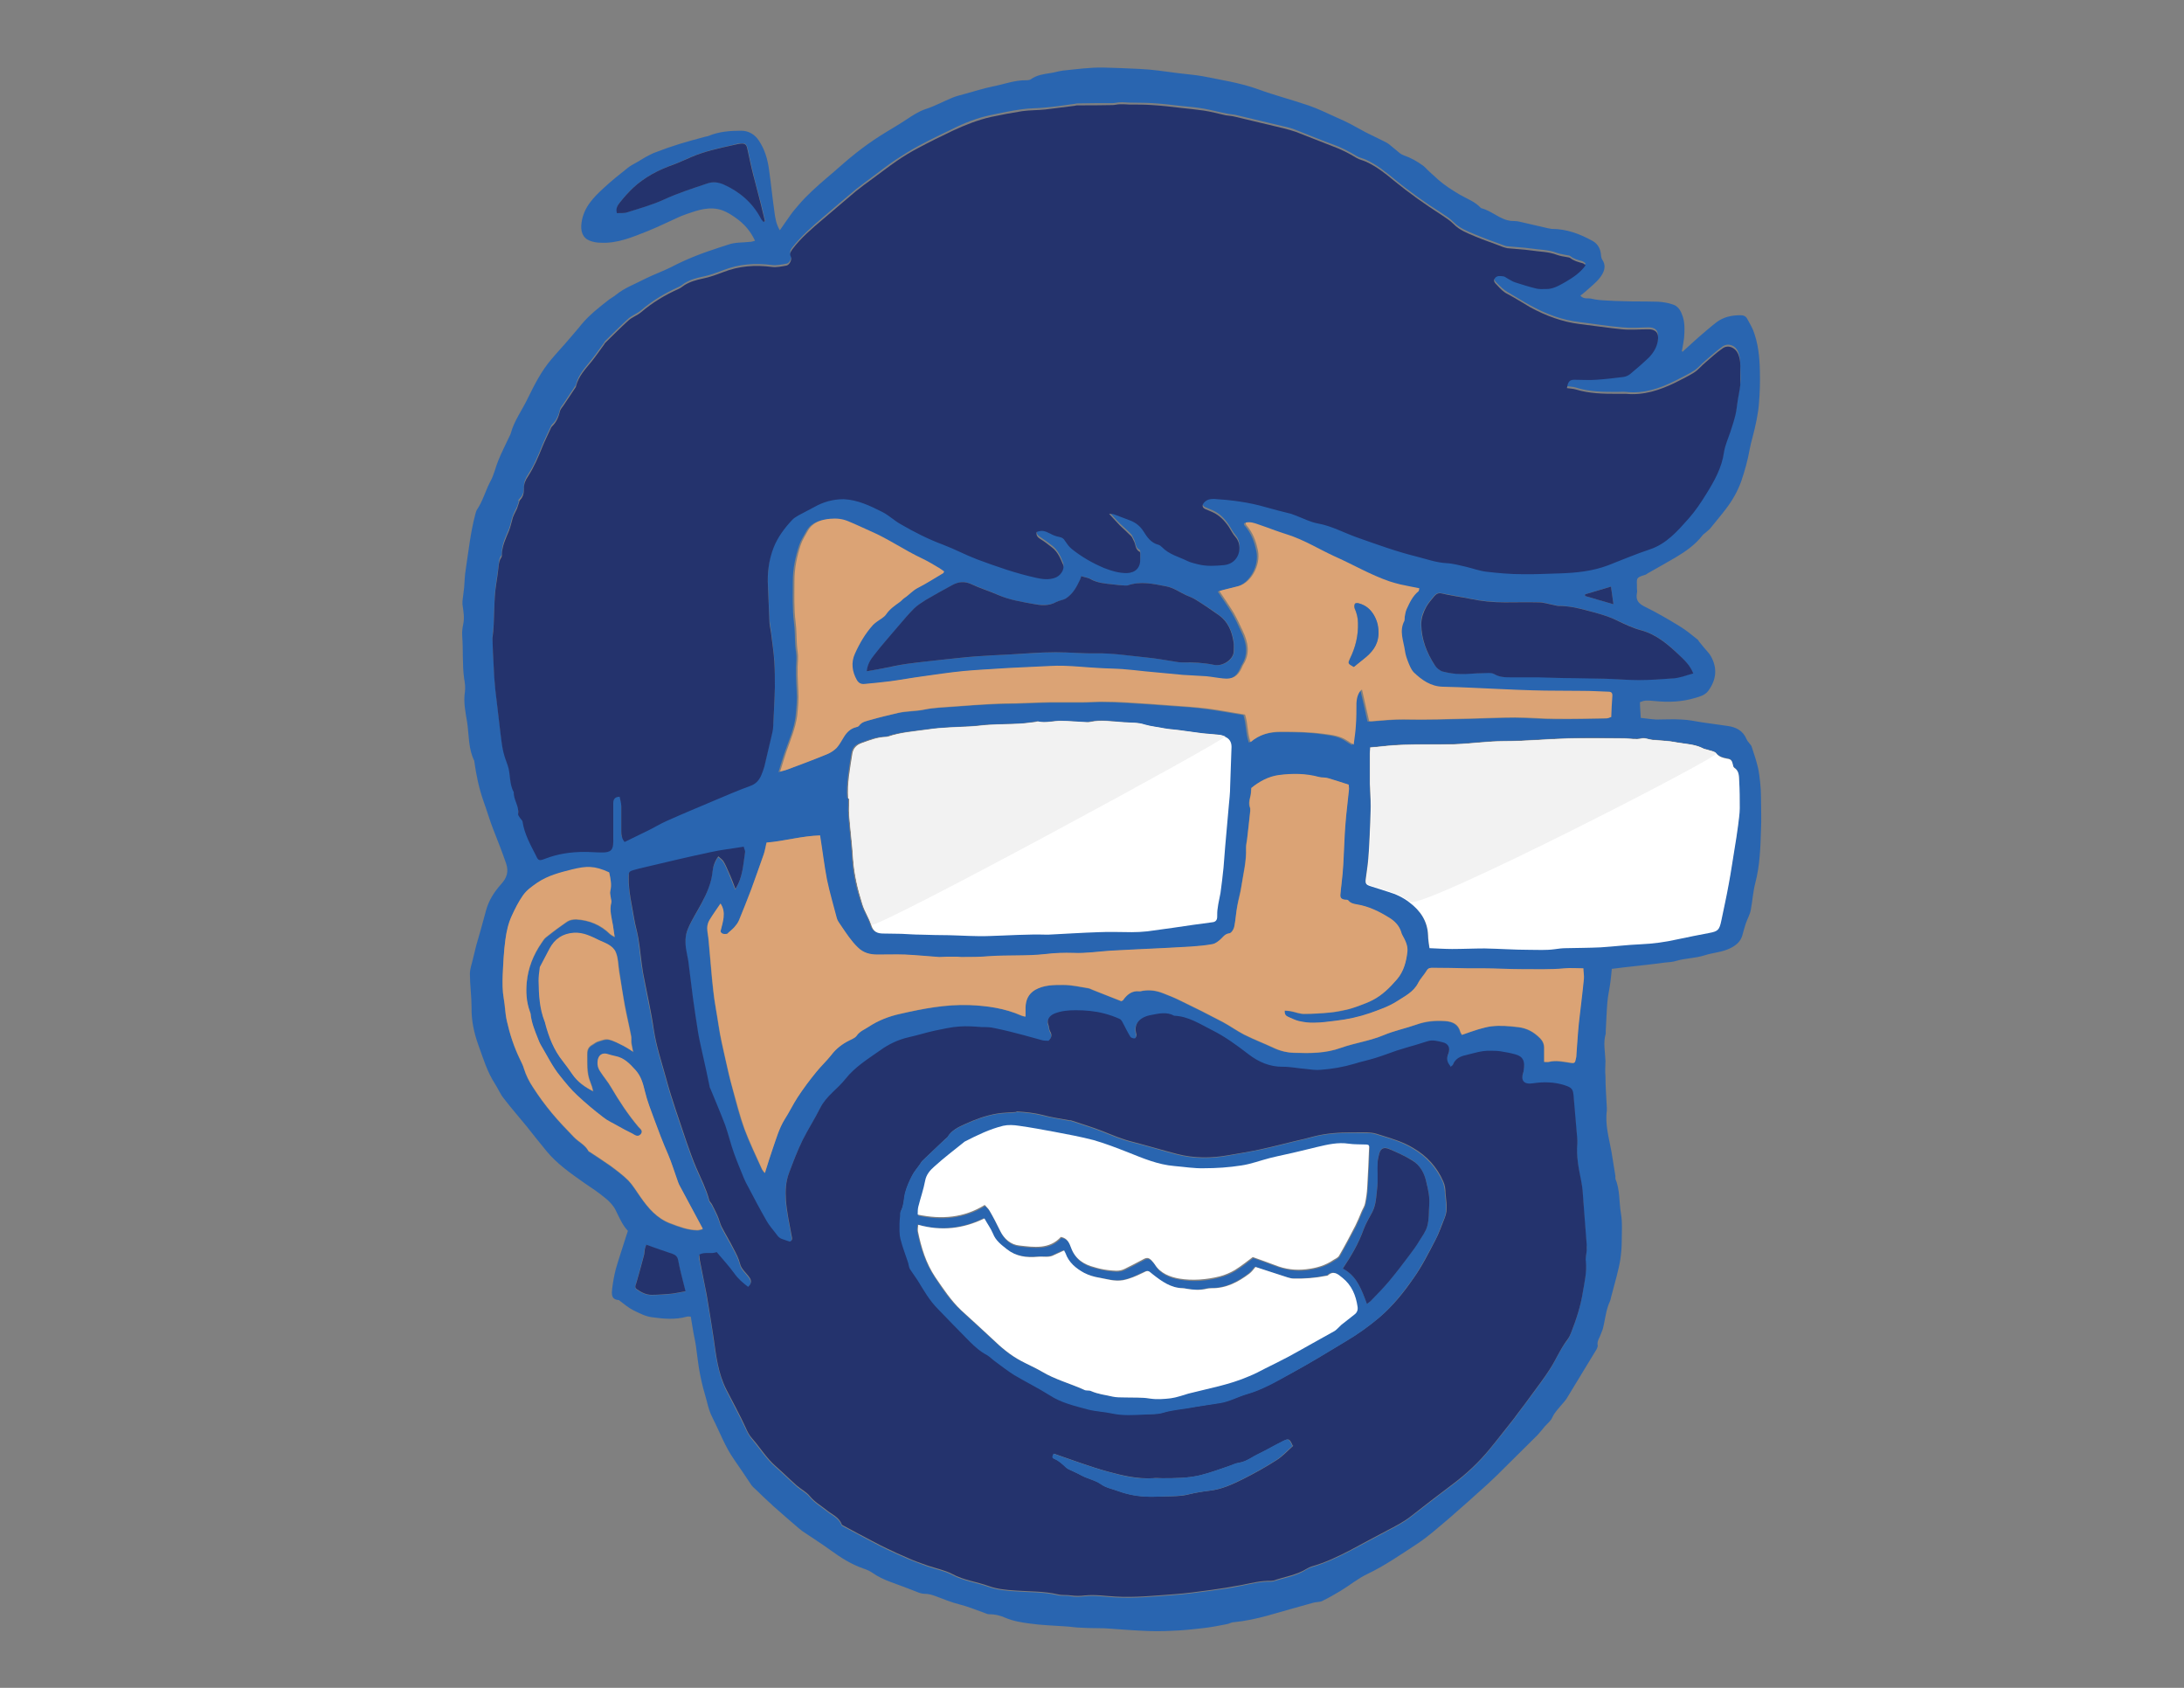 <?xml version="1.0" encoding="UTF-8"?>
<svg id="Layer_1" xmlns="http://www.w3.org/2000/svg" version="1.1" viewBox="0 0 792 612">
  <rect x="0" y="0" width="792" height="612" fill="#808080" stroke="none"/>
  <!-- Generator: Adobe Illustrator 29.2.1, SVG Export Plug-In . SVG Version: 2.1.0 Build 116)  -->
  <defs>
    <style>
      .st0 {
        fill: #dba375;
      }

      .st1 {
        fill: #2965b0;
      }

      .st2 {
        fill: #24336d;
      }

      .st3 {
        fill: #fff;
      }

      .st4 {
        fill: #f2f2f2;
      }
    </style>
  </defs>
  <g>
    <path class="st1" d="M610.3,127.4c1.8-1.6,3.5-3.2,5.3-4.8,2.2-1.9,4.5-3.9,6.8-5.7,2.6-2,5.6-2.6,8.8-2.6,1,0,1.9.3,2.4,1.3.7,1.3,1.5,2.6,2.1,4,1.9,4.8,2.4,9.9,2.5,15,.1,3.7,0,7.5-.3,11.2-.3,4.4-1.3,8.7-2.4,12.9-.4,1.4-.7,2.8-1,4.2-.7,4-1.8,7.9-3.1,11.7-1.3,3.6-3.2,6.9-5.5,9.9-1.8,2.4-3.8,4.7-5.7,7.1-.3.4-.8.7-1.2,1.1-.5.5-1.2.9-1.6,1.4-2.7,3.5-6.2,5.9-9.9,8.1-3.3,1.9-6.6,3.8-10,5.7-.3.2-.5.4-.8.5-3.9,1.1-3,1.5-3.1,4.8,0,.6.2,1.3,0,1.9-.5,2.6.7,3.8,2.9,4.9,4.3,2.1,8.4,4.5,12.5,7,2.3,1.4,4.4,3.1,6.5,4.8.3.2.5.6.7.9.6.7,1.2,1.5,1.8,2.2.8,1,1.8,1.9,2.4,3,2.5,4.4,2,8.7-1,12.7-1.2,1.5-3,2-4.8,2.5-4.7,1.4-9.5,1.6-14.4,1.1-3.3-.3-3.7-.3-5.5.4,0,1.8.2,3.6.3,5.7,1.9.2,3.8.5,5.7.6,3,0,6-.2,9.1,0,2.5.1,4.9.6,7.3,1,3.1.4,6.1.9,9.2,1.3,3.2.4,5.8,1.7,7.1,4.9.2.5.6.9.9,1.3.4.5.9,1,1,1.6.8,2.4,1.6,4.8,2.2,7.3.4,1.8.6,3.6.8,5.4.2,1.8.3,3.7.3,5.5,0,3.9.2,7.8,0,11.7-.2,6.5-.4,13-2.1,19.4-.8,3.1-1,6.5-1.6,9.6-.3,1.7-1.2,3.2-1.8,4.9-.5,1.5-.9,3-1.3,4.5-.7,2.2-2.3,3.5-4.3,4.5-3,1.5-6.3,1.6-9.4,2.6-3.4,1.1-6.9,1-10.2,2-1.3.4-2.7.5-4,.6-3.6.5-7.3.9-10.9,1.3-2.7.3-5.5.6-8.5,1-.1,1.4-.3,3-.5,4.7-.3,2.5-.9,4.9-1.1,7.3-.3,3.5-.4,7.1-.6,10.6,0,.3,0,.6,0,.9-1,3.3-.2,6.6-.1,9.9,0,1.8-.2,3.7,0,5.5,0,3.8.3,7.6.5,11.5,0,.3,0,.6,0,1-.7,5.1.8,10,1.7,15,.5,2.9.9,5.8,1.4,8.7,0,.3,0,.7,0,1,1.7,4,1.3,8.3,2,12.5.6,3.4.3,6.9.3,10.3,0,2.1-.2,4.3-.5,6.4-.3,2-.8,4-1.3,6-.7,2.6-1.4,5.2-2.1,7.9-.1.5-.2,1-.4,1.4-1.5,3.2-1.7,6.8-2.6,10.1-.2.6-.5,1.2-.7,1.8-.4,1.3-1.5,2.5-1.1,4.1,0,.4-.2.9-.4,1.3-3.7,6-7.3,12.1-11,18.1-.4.6-.9,1.1-1.4,1.7-1.3,1.6-2.8,3-3.7,5-.5,1.2-1.7,2.1-2.6,3.1-.9,1.1-1.8,2.2-2.7,3.2-3.8,3.8-7.6,7.5-11.4,11.3-2.2,2.2-4.4,4.4-6.7,6.5-4.7,4.3-9.5,8.5-14.3,12.7-3.6,3-7.1,6.2-11,8.8-6,3.9-11.8,8-18.3,11.1-3.4,1.6-6.4,4.1-9.7,6.1-2.2,1.3-4.4,2.6-6.7,3.7-1,.5-2.3.3-3.5.7-5.5,1.5-10.9,3.1-16.3,4.6-4,1.1-8.1,2-12.3,2.4-.9,0-1.7.6-2.5.7-3,.6-6.1,1.2-9.1,1.5-3.5.4-7.1.8-10.7.9-3.6.2-7.2.2-10.8,0-4.6-.2-9.2-.6-13.8-.9-2.7-.1-5.4,0-8.1-.2-2.1,0-4.1-.4-6.2-.5-4.2-.3-8.4-.4-12.6-1-3.1-.4-6.2-.9-9-2.1-2-.9-3.9-1.3-6-1.3-.5,0-.9-.2-1.4-.4-3.1-1.1-6.2-2.4-9.4-3.2-2.9-.7-5.6-1.9-8.4-2.9-1.3-.5-2.6-.9-4.1-.9-.9,0-1.9-.3-2.8-.7-3.1-1.2-6.2-2.4-9.3-3.5-2.4-.9-4.7-1.9-6.8-3.4-1-.7-2.2-1.2-3.4-1.6-4.3-1.5-8.1-3.9-11.8-6.6-3.3-2.4-6.8-4.6-10.2-6.9-.5-.4-1-.8-1.5-1.2-3.1-2.7-6.2-5.3-9.2-8-.5-.5-1-1-1.6-1.5-1.5-1.4-2.9-2.7-4.3-4.1-.6-.6-1.4-1.2-1.9-1.9-2.1-3.1-4.1-6.2-6.3-9.3-3.3-4.7-5.2-10-7.8-15.1-1-1.9-1.6-4-2.1-6.1-.9-3.1-1.8-6.3-2.4-9.5-.7-3.4-1-6.8-1.5-10.2-.2-1.6-.6-3.3-.9-4.9-.3-2-.7-3.9-1-6-.4,0-.9-.1-1.4,0-4.2,1.2-8.5.8-12.8.2-2.3-.3-4.5-1.5-6.6-2.5-1.8-.9-3.3-2.2-4.9-3.4-.1,0-.2-.3-.4-.3-2.9-.2-2.6-2.4-2.4-4.2.3-2.4.7-4.7,1.3-7,.9-3.2,2-6.4,3-9.6.4-1.4.9-2.7,1.4-4.3-2-2.1-3.1-4.8-4.4-7.4-.8-1.7-2.2-3.2-3.7-4.4-2.5-2.1-5.2-3.9-7.9-5.7-4.8-3.4-9.7-6.8-13.5-11.4-2.5-3-4.9-6.1-7.3-9.1-2.7-3.3-5.6-6.6-8.2-10-1.3-1.6-2.1-3.6-3.2-5.3-2.8-4.3-4.3-9.3-6-14-1.6-4.4-2.6-9-2.5-13.8,0-4-.6-8.1-.6-12.1,0-1.8.7-3.6,1.1-5.4.4-1.6.8-3.3,1.2-4.9,1.2-4.1,2.4-8.3,3.5-12.5,1-3.8,3-6.9,5.6-9.8,1.9-2.1,2.8-4.4,1.7-7.5-1.4-4.1-3-8.1-4.6-12.2-1.3-3.3-2.3-6.8-3.5-10.1-1.7-4.8-2.7-9.6-3.4-14.6,0,0,0-.2,0-.2-2.2-4.4-1.9-9.3-2.6-14-.6-3.6-1.4-7.3-.8-11.1.2-1.5,0-3.2-.3-4.8-.7-5.1-.3-10.4-.7-15.5-.1-1.4.1-2.9.4-4.3.5-2.4,0-4.8-.3-7.1,0-.4,0-.8,0-1.1.2-1.6.4-3.3.6-4.9.2-2.2.2-4.5.6-6.7,1-6.6,1.7-13.2,3.4-19.7.2-.6.3-1.3.6-1.8,2.2-3.2,3.1-6.9,4.9-10.3,1.4-2.5,1.9-5.3,3-7.9,1.2-2.9,2.6-5.6,3.9-8.4.2-.4.4-.7.5-1.1,1.2-4.6,4.1-8.4,6.1-12.6,2.5-5.1,5-10.1,8.8-14.5,2.1-2.5,4.3-4.8,6.4-7.3,1.4-1.7,2.9-3.3,4.3-5.1,2.9-3.5,6.5-6.3,10.1-9.1.8-.6,1.8-1.1,2.6-1.8,3.1-2.5,6.8-3.8,10.2-5.6,3.2-1.6,6.6-2.8,9.8-4.4,5.5-2.9,11.3-5.1,17.2-7,1.1-.4,2.3-.7,3.4-1.1,2.5-.9,5.2-.7,7.8-1,.6,0,1.2-.2,1.9-.4-1.7-3.6-4-6.2-7-8.3-1.1-.8-2.2-1.5-3.4-2.1-4.3-2.2-8.6-1.3-12.9.2-1.5.5-3,1-4.5,1.7-3.6,1.6-7.2,3.4-10.9,4.9-5.6,2.2-11.2,4.7-17.5,4.3-1.3,0-2.6-.3-3.7-.7-2.6-1-3.5-3.4-3-6.7.8-5.5,4.4-9.1,8.1-12.5,2.7-2.5,5.7-4.9,8.6-7.2,1.1-.9,2.4-1.5,3.6-2.2,1-.6,2-1.2,3-1.8,1.2-.6,2.4-1.3,3.6-1.7,2.8-1.1,5.7-2.1,8.6-3,2.9-.9,5.9-1.7,8.9-2.5.5-.2,1.1-.2,1.6-.4,3.8-1.6,7.9-1.9,11.9-1.9,2.6,0,4.9,1.3,6.4,3.6,2.2,3.3,3.2,6.9,3.7,10.7.7,5,1.2,10,1.9,14.9.3,2.3.6,4.6,2,6.9,1.4-2,2.6-3.8,3.9-5.6.9-1.3,2-2.5,3-3.7,3-3.5,6.5-6.6,10-9.6,3.6-3,7-6.2,10.7-9.1,2.8-2.2,5.7-4.3,8.7-6.2,3.1-2,6.4-3.8,9.5-5.9,2.3-1.5,4.5-3,7.2-3.9,3.2-1,6.2-2.7,9.4-4,1.4-.6,3-1,4.5-1.4,3.4-.9,6.7-2,10.1-2.7,4.2-.8,8.2-2.4,12.5-2.3.5,0,1.2-.1,1.6-.4,2.1-1.5,4.5-1.8,7-2.2,1.5-.2,3-.7,4.5-.9,5-.5,9.9-1.2,14.9-1.1,4.4.1,8.7.3,13,.5,4.6.2,9.1.9,13.7,1.5,3,.4,6,.6,8.9,1.1,6.9,1.4,13.8,2.4,20.4,4.8,6,2.2,12.3,3.8,18.4,5.9,3.4,1.2,6.7,2.8,10,4.3,1.7.7,3.3,1.5,4.9,2.3,1.9,1,3.8,2.1,5.7,3.1,2,1,4,2,5.9,2.9.8.4,1.7.8,2.5,1.4,1.4,1.1,2.6,2.2,4,3.3.4.3.8.5,1.3.7,2.6.9,4.9,2.2,7.1,3.8.8.6,1.4,1.4,2.2,2.1,1.1,1,2.2,2,3.3,3,2.4,2.1,5.1,3.8,7.8,5.4,2.6,1.5,5.5,2.5,7.6,4.8,0,0,.1.1.2.1,3.9,1,6.8,4.2,10.8,4.6,1,.1,2.1,0,3.1.3,3.5.8,7,1.6,10.4,2.4.4,0,.8.2,1.2.2,5.4,0,10.2,1.8,14.9,4.4,1.7,1,2.6,2.5,2.9,4.4.1.8.1,1.7.5,2.3,1.7,2.5.6,4.8-.9,6.7-1.3,1.7-3.2,3.1-4.8,4.6-.7.6-1.4,1.2-2.2,1.8,1.2,1.4,2.7.8,4,1.1,2,.5,4.1.6,6.2.7,3,.2,6,.2,9,.3,3,0,5.9,0,8.9.1,1.8.1,3.7.4,5.4,1,1.7.5,2.7,1.9,3.3,3.5,1.2,2.8,1,5.8.8,8.7-.2,1.6-.5,3.1-.8,4.7l.3.3h0ZM568,140.7c.2-.8.3-1.1.4-1.5.4-1.6,1-2.1,2.6-2.2,2.6,0,5.3.1,7.9,0,3.2-.2,6.5-.6,9.7-1,.9-.1,1.9-.6,2.6-1.1,2.3-1.9,4.7-3.9,6.8-6,1.6-1.6,2.9-3.5,3.2-6,.4-2.9-.8-4.3-3.6-4.2-3.1.1-6.2.3-9.3,0-5.2-.4-10.3-1.3-15.4-1.9-6.4-.7-12.4-3-18-6.1-2.8-1.5-5.4-3.2-8.2-4.8-1.4-.8-2.6-2-3.8-3.2-.6-.6-1.5-1.5-.8-2.5.8-1.1,2-.8,3.1-.7.6,0,1.1.6,1.7.9.8.4,1.7,1,2.6,1.3,2.5.8,5,1.6,7.5,2.2,1.1.3,2.3.1,3.5.2,2.7,0,4.9-1.3,7.1-2.5,2.8-1.6,5.4-3.3,7.4-6.1-.5-.3-.8-.7-1.2-.8-1.5-.4-3.1-.8-4.3-1.8-.3-.3-.9-.3-1.4-.4-1.2-.3-2.4-.4-3.5-.8-3-1.2-6.2-1.1-9.4-1.6-2.8-.4-5.7-.5-8.5-.8-.6,0-1.2-.3-1.8-.5-3.3-1.2-6.7-2.4-10-3.8-2.8-1.2-5.6-2.2-7.8-4.5-1.3-1.3-2.9-2.3-4.4-3.3-6-3.8-11.8-7.9-17.2-12.4-3.2-2.6-6.4-5.2-10.2-6.9-1.1-.5-2.3-.7-3.3-1.3-2.8-1.7-5.7-3.2-8.8-4.3-4.5-1.6-8.9-3.5-13.3-5.2-1.5-.6-3-1-4.5-1.3-5.9-1.4-11.7-2.8-17.6-4.2-1.1-.2-2.2-.2-3.3-.5-2.6-.5-5.2-1.2-7.9-1.7-2.8-.5-5.6-.7-8.5-1-3.4-.4-6.8-.8-10.2-1-2.8-.2-5.7-.1-8.5-.2-1.1,0-2.2-.2-3.2-.1-.9,0-1.8.3-2.8.3-4.3,0-8.6,0-12.8.1-.4,0-.8.2-1.2.2-3.5.5-6.9,1-10.4,1.3-2.8.3-5.6.2-8.3.6-3.8.5-7.5,1.3-11.3,2.1-4.9,1-9.5,2.8-13.9,5-4.2,2-8.3,4-12.4,6.2-2.8,1.5-5.5,3.2-8.1,4.9-3,2-5.8,4.2-8.6,6.3-2,1.5-4.1,3-6.1,4.6-4,3.3-8,6.8-12,10.2-3.9,3.3-7.7,6.7-10.9,10.7-.6.8-1.2,1.6-.6,2.8.5,1-.5,3.1-1.6,3.2-1.7.3-3.5.7-5.2.5-6.1-.8-12-.4-17.8,1.9-2.4.9-4.8,1.8-7.3,2.3-2.4.5-4.6,1.1-6.7,2.4-.7.5-1.4,1.1-2.2,1.4-4.9,2.2-9.4,4.9-13.5,8.4-1.4,1.2-3.2,1.8-4.6,3-2.9,2.6-5.6,5.4-8.4,8.1-.2.2-.3.4-.4.6-1.5,2-2.9,4.1-4.5,6.1-2.2,2.8-4.8,5.4-5.7,9,0,.3-.3.6-.4.8-1.4,2.1-2.8,4.2-4.2,6.3-.4.6-1,1.2-1.2,1.9-.5,2.1-1.2,4.1-2.9,5.6-.2.2-.4.5-.5.8-1,2.2-2.1,4.4-3,6.6-1.5,3.7-3,7.4-5.2,10.7-.9,1.4-1.6,2.9-1.5,4.6,0,1.4-.3,2.9-1.4,4s-.4.8-.5,1.3c-.2.6-.4,1.2-.6,1.8-.5,1.1-1.1,2.1-1.5,3.2-.6,1.6-.8,3.2-1.4,4.8-1.2,2.9-2.7,5.7-2.6,9,0,.2,0,.5-.2.7-.8,1-.9,2.2-1,3.4-.2,2-.5,3.9-.8,5.9-1.1,6.6-.5,13.3-1.4,19.9,0,.2,0,.5,0,.7.1,3,.2,6.1.4,9.1.2,2.9.3,5.9.6,8.8.6,5.4,1.2,10.7,1.9,16.1.3,2.2.5,4.3,1,6.5.4,1.7.9,3.4,1.6,5,1.2,3.1.5,6.7,2.2,9.7,0,2.8,1.9,5.1,1.6,7.9,0,.5.4,1,.7,1.5.3.5.8.9.9,1.4.7,4.4,2.8,8.2,4.8,12.1,1,1.9,1.2,2.1,3.3,1.3,4.6-1.8,9.4-2.5,14.3-2.5,2.2,0,4.3.1,6.5.2,3.1,0,4-.9,4-4,0-4.6,0-9.2,0-13.9,0-1.5.6-2.2,2.3-2.3.2,1.1.6,2.3.6,3.4,0,3,0,6.1,0,9.1s.1,2.7,1.2,3.9c2.9-1.4,5.6-2.7,8.4-4.1,2.3-1.1,4.5-2.5,6.8-3.5,6-2.7,12.1-5.2,18.2-7.8,4-1.7,8-3.4,12.1-4.9,2.1-.8,3.3-2.2,4.1-4,.5-1,.9-2.1,1.1-3.1.9-3.4,1.6-6.8,2.4-10.2.3-1.5.7-3,.8-4.5.3-4.7.5-9.4.6-14.1,0-3,0-6.1-.2-9.1-.3-3.6-.8-7.1-1.2-10.6-.2-1.5-.5-3-.6-4.5-.2-4.1-.3-8.1-.5-12.2-.2-4.9.3-9.7,2.1-14.3,1.5-3.8,3.9-6.9,6.6-9.8.6-.7,1.5-1.2,2.3-1.7,1.9-1.1,3.8-2,5.7-3,3.3-1.9,6.9-3,10.7-2.9,5.1.1,9.5,2.4,14,4.6,2.3,1.1,4.3,3.1,6.6,4.4,5,2.8,10.1,5.4,15.5,7.5,4.2,1.6,8.1,3.8,12.3,5.3,7,2.6,14,5.1,21.4,6.7,2.2.5,4.4.8,6.6.1,2.2-.7,3.9-3.1,3.2-4.9-.9-2.3-1.9-4.6-4-6.2-1.4-1.1-2.8-2.1-4.3-3.1-1-.6-1.5-1.4-1.3-2.5,1.8-.7,2.8-.6,5,.6,1,.5,2.2,1,3.3,1.2,1,.2,1.5.6,2,1.4.6,1.1,1.4,2.2,2.4,2.9,3.6,2.9,7.6,5.2,11.9,7,2.6,1.1,5.2,1.9,8.1,1.8,3.2,0,5-2,4.9-5.1,0-.6,0-1.1,0-1.7,0-.3,0-.8-.2-.9-1.7-.8-1.4-2.7-2.2-4.1-.3-.5-.5-1.2-.9-1.6-1.3-1.4-2.8-2.6-4.1-3.9-1.3-1.2-2.4-2.6-3.9-4.2.8.1,1.4,0,1.8.2,2,.7,3.9,1.5,5.8,2.2,2.1.8,3.7,2.1,4.9,4,1.3,2.1,2.7,4.1,5.3,4.8.5.1,1,.6,1.4.9,2.6,2.6,6.2,3.5,9.4,5.1,1.1.6,2.4.8,3.6,1.1,3.1.8,6.4.6,9.5.3,5.7-.5,6.9-7,4.2-10.1-1-1.1-1.6-2.5-2.5-3.8-1.5-2.3-3.4-4.2-5.9-5.3-.9-.4-1.8-.7-2.6-1.1-1.1-.5-1.3-1.4-.5-2.3,1-1.1,2.2-1.5,3.6-1.4,6.4.4,12.7,1.2,18.8,3,3,.9,6.1,1.6,9.2,2.4.5.1,1,.4,1.6.6,2.7,1,5.3,2.4,8.1,2.9,5.1,1,9.6,3.4,14.3,5.1,7.1,2.6,14.2,5.1,21.5,6.9,3.6.9,7.1,2.2,10.9,2.4,2.4.1,4.7.8,7,1.3,2.5.6,4.9,1.5,7.4,1.8,4.3.5,8.7.8,13.1.9,4.6,0,9.2-.1,13.7-.3,5.9-.2,11.7-.8,17.3-2.9,5-1.9,10-4,15.2-5.8,6-2.1,10-6.6,14-11.1,2.4-2.7,4.5-5.8,6.4-8.9,2.9-4.7,5.6-9.6,6.5-15.3.4-2.5,1.5-4.8,2.3-7.3.7-2.1,1.4-4.2,1.9-6.4.4-1.7.5-3.4.8-5.2.3-1.8.7-3.6.9-5.4.2-1.8,0-3.6,0-5.4,0-2,0-4-.8-5.9-.9-2.3-3.5-3.4-5.6-2-2.1,1.5-4.1,3.3-6.1,5-1.5,1.2-2.7,2.8-4.3,3.8-2.2,1.4-4.6,2.5-6.9,3.7-5.6,2.8-11.3,4.7-17.7,4-1.1-.1-2.2,0-3.4,0-5,0-10,0-14.9-1.6-1-.3-2.2-.3-3.4-.5h0ZM525.9,386.9c-1.4-1.5-1.5-2.9-.8-4.5.9-2.1,0-3.7-2.1-4.2-1.8-.4-3.7-1-5.6-.3-2.4.8-4.8,1.5-7.3,2.2-1.2.4-2.4.6-3.6,1.1-2.6.9-5.2,1.9-7.8,2.7-2.5.8-5.1,1.3-7.6,2.1-4,1.2-8.1,1.9-12.2,2.2-1.8.1-3.6-.2-5.4-.3-2.8-.3-5.5-.9-8.3-.8-4.8,0-9-1.8-12.5-4.5-4.3-3.2-8.5-6.3-13.3-8.8-4.4-2.2-8.5-5-13.7-5.2-2.7-1.5-5.5-.8-8.2-.3-4.1.7-6.8,3-5.5,7,.1.4-.3,1.4-.6,1.5-.4.2-1.3-.2-1.6-.6-1-1.6-1.8-3.4-2.7-5-.3-.6-.8-1.3-1.3-1.5-1.8-.7-3.5-1.4-5.4-1.9-3.4-.8-6.9-1.1-10.4-1.2-2.6,0-5.2.2-7.7,1.2-1.7.7-3,2.2-2.2,4.1.3.7.2,1.6.6,2.3.8,1.3.6,2.4-.6,3.5-.7,0-1.5,0-2.2-.2-2.3-.6-4.6-1.3-6.9-1.9-3.5-.9-6.9-1.8-10.4-2.5-1.5-.3-3.2-.3-4.8-.4-2.7-.1-5.4-.4-8-.2-3,.2-6,.9-8.9,1.5-3.2.7-6.3,1.7-9.5,2.4-3.8.8-7.3,2.6-10.4,4.8-4.4,3.2-9,6-12.5,10.3-2.9,3.7-7,6.2-9.2,10.6-2,4-4.4,7.7-6.4,11.7-1.9,3.8-3.4,7.9-4.9,11.9-1.2,3.2-1.3,6.4-1.1,9.6.3,4.4,1.4,8.8,2.1,13.2.1.8.2,1.6-.7,2-1.1-.4-2.1-.7-3.2-1.1-.5-.2-.9-.6-1.2-1-1.4-1.8-3-3.6-4.1-5.6-2.3-3.9-4.3-8-6.5-12-.6-1-1.1-2.1-1.6-3.2-1.2-3-2.6-6-3.6-9.1-1.2-3.4-1.9-6.9-3.2-10.2-1.6-4.5-3.6-8.8-5.4-13.3-.1-.3-.2-.6-.3-.9-.9-4-1.8-8-2.6-12-.5-2.4-1.1-4.8-1.5-7.2-.7-4.2-1.3-8.5-1.9-12.7-.6-4.5-1.1-9-1.7-13.5-.2-1.2-.4-2.5-.7-3.7-.6-2.7-.4-5.5.6-8,1.3-3.1,3.2-6,4.8-9,1.9-3.7,3.6-7.4,4.1-11.7.2-1.9.9-3.7,2.1-5.5.7.6,1.4,1.1,1.8,1.7.8,1.3,1.4,2.7,2,4.1.8,1.9,1.5,3.9,2.4,6,2.7-4.2,2.8-8.9,3.5-13.3,0-.5-.3-1.2-.5-2-4.1.7-8.2,1.1-12.1,2-8,1.7-16,3.7-24,5.5-1.3.3-2.6.6-3.9,1-1.6.5-1.7.8-1.7,2.6,0,5.1,1.2,10.1,2,15.1.4,2.4,1.2,4.6,1.5,7,.6,4.2.9,8.4,1.7,12.5,1.2,6.9,2.8,13.7,3.9,20.6.9,6.1,2.9,11.9,4.5,17.8,2.1,7.8,4.8,15.3,7.4,23,1.1,3.1,2.2,6.3,3.5,9.3,1.7,3.9,3.6,7.6,4.7,11.7.1.6.7,1,1,1.6.7,1.3,1.4,2.7,2,4.1.6,1.3.9,2.7,1.5,4,1.4,2.8,3,5.4,4.4,8.1.9,1.7,1.8,3.4,2.3,5.4.4,1.8,2.2,3.2,3.4,4.9.8,1.2.6,2.4-.5,3.4-1.9-1.5-3.6-3.1-5.1-5-1.9-2.6-4.1-5-6.3-7.6-2,.7-4.3-.3-6.3.9,0,.8,0,1.5.2,2.1.8,4.2,1.8,8.4,2.5,12.6.9,5.2,1.8,10.4,2.5,15.6.9,6.4,1.7,12.8,4.7,18.8,2.3,4.5,4.7,9,6.9,13.6.6,1.4,1.4,2.8,2.3,3.9,2.9,3.4,5.3,7.3,8.8,10.3,2.5,2.2,4.9,4.6,7.4,6.8,1.5,1.4,3.5,2.3,4.8,3.9,1.7,2.1,4,3.4,6,5,1.9,1.6,4.5,2.5,5.5,5.1.1.3.4.5.7.6,3.5,1.9,7,3.7,10.5,5.6,1.7.9,3.4,1.8,5.1,2.6,2.6,1.2,5.1,2.4,7.7,3.5,2.4,1,4.9,1.9,7.3,2.8,2.9,1,6.1,1.6,8.8,3,4.2,2.3,8.9,2.8,13.3,4.4,3,1.1,6.4,1.4,9.6,1.6,5.1.4,10.3.2,15.4,1.4,1.6.4,3.2,0,4.9.4,1.5.3,3.3.2,4.9,0,3.8-.4,7.4.2,11.1.4,6.9.4,13.8-.3,20.7-.8,4.7-.3,9.3-1,14-1.6,3.7-.5,7.4-1,11.1-1.8,3.5-.7,7-1.6,10.6-1.5.3,0,.6,0,.9-.1,4.1-1.3,8.4-1.9,12.1-4.3.5-.3,1.1-.6,1.7-.8,5-1.4,9.6-3.6,14.2-6,4.4-2.3,8.8-4.7,13.3-7.1,2.9-1.5,5.8-3,8.4-5,5-3.8,10-7.8,15.1-11.6,5.1-3.8,9.7-8.1,13.7-13,2.9-3.6,5.8-7.2,8.6-10.8.6-.8,1.2-1.5,1.7-2.3,1.6-2.1,3.1-4.2,4.7-6.3,2.2-3,4.5-6,6.5-9.1,2.4-3.6,4-7.8,6.7-11.2.5-.7.9-1.5,1.2-2.3,1.9-4.8,3.5-9.7,4.3-14.8.6-3.7,1.5-7.3,1.1-11.1-.2-1.3.2-2.7.3-4,0-.7.2-1.4,0-2.1-.3-3.9-.6-7.8-.9-11.7-.2-2.7-.3-5.4-.6-8.1,0-1.1-.2-2.2-.5-3.3-.8-4.5-1.7-8.9-1.4-13.5.1-1.6-.1-3.3-.3-5-.3-3.9-.8-7.8-1-11.7-.2-2.9-.5-3.6-3.3-4.5-3.8-1.2-7.7-1.3-11.5-.7-3.2.5-4.5-1-3.5-4,0-.1,0-.3.1-.5.7-3.6-.3-5.3-3-6-1.8-.5-3.5-.8-5.3-1.1-1.2-.2-2.5-.2-3.8-.2-3.1-.1-6,.9-8.9,1.6-1.9.4-3.8,1.3-4.6,3.4-.1.3-.6.5-1,.9h0ZM406.7,363c.2-.1.4-.2.5-.3,1.5-2,3.2-3.5,5.9-3.2.5,0,1-.1,1.4-.2,2.5-.4,4.9,0,7.2.9,2.1.8,4.1,1.6,6.1,2.6,5.2,2.5,10.4,5.1,15.5,7.8,2.7,1.4,5.1,3.2,7.8,4.6,3.5,1.8,7.3,3.2,10.9,4.9,2.4,1.1,4.9,1.6,7.4,1.7,5.6.2,11.3.2,16.8-1.8,5.1-1.8,10.5-2.5,15.5-4.6,3.8-1.6,7.9-2.5,11.8-3.8,3.5-1.2,7-1.5,10.6-1.3,2.5.2,4.6,1.1,5.4,3.9,0,.4.4.7.6,1.1,2-.7,4-1.4,5.9-2,1.6-.5,3.2-1,4.8-1.1,3.2-.4,6.4,0,9.7.3,3.3.4,5.7,1.8,7.9,4,1,1,1.5,2.2,1.5,3.6,0,1.6,0,3.1,0,5,.7,0,1.2.1,1.7,0,2.6-.6,5.1,0,7.6.3,1.7.2,1.9.1,2.2-1.5,0-.5,0-1.1.2-1.7.3-3.8.5-7.6.9-11.4.5-5.3,1.2-10.6,1.8-15.9.1-1.1,0-2.3-.2-3.7-2.5,0-4.6-.2-6.8,0-5.3.5-10.6.2-15.9.3-4.4,0-8.8-.2-13.1-.3-2,0-3.9,0-5.9,0-4.3,0-8.6-.1-12.9-.2-.9,0-1.7,0-2.2,1-1,1.5-2.3,2.9-3.1,4.5-1.7,3.4-4.9,4.9-7.8,6.7-3,1.9-6.3,3-9.6,4.2-4.1,1.5-8.2,2.3-12.5,2.8-2.6.3-5.2.7-7.8.7-1.9,0-3.8-.2-5.6-.6-1.3-.3-2.5-1-3.8-1.5-.9-.4-1.4-.9-1.3-2.3.7,0,1.4.1,2.1.2,1.6.3,3.3,1,4.9,1,3.2,0,6.4-.2,9.5-.5,2-.2,3.9-.5,5.8-1,1.5-.3,2.9-.8,4.3-1.3,1.8-.7,3.6-1.3,5.3-2.2,3.5-1.8,6.3-4.6,8.8-7.5,2.5-2.9,3.4-6.5,3.8-10.1.3-2.1-.8-4-1.8-5.9-.2-.4-.4-.9-.5-1.3-.7-2.3-2.4-3.9-4.2-5-3.7-2.2-7.5-4.2-11.9-4.9-1.1-.2-2.2-.3-3-1.4-.2-.3-.8-.2-1.3-.3-1.3-.2-1.7-.7-1.6-1.9.3-2.5.6-5.1.8-7.6.2-2.1.3-4.3.4-6.4.2-3.7.3-7.5.6-11.2.3-4.3.9-8.5,1.3-12.8,0-.5,0-1.1-.1-1.8-2.5-.8-4.8-1.7-7.3-2.3-1.1-.3-2.4-.1-3.5-.5-4.8-1.2-9.6-1.3-14.4-.7-4,.5-7.3,2.5-10.1,4.7-.1,1.3-.1,2.4-.4,3.3-.4,1.3-.6,2.6,0,4,.1.4.1.8,0,1.2-.3,3.3-.7,6.6-1.1,9.9-.1,1.1-.5,2.2-.4,3.3.2,4.8-1,9.3-1.7,14-.4,2.4-1.1,4.8-1.5,7.2-.4,2.5-.5,5.1-1.1,7.5-.2.9-1.1,2.2-1.8,2.3-1.6.2-2.2,1.3-3.2,2.2-.8.7-1.8,1.5-2.8,1.7-2.6.5-5.2.7-7.8.9-6.5.4-13.1.7-19.6,1-3.2.2-6.5.3-9.7.5-4.5.3-8.9,1-13.4.8-3.4-.1-6.7,0-10,.4-6.9.8-13.8.3-20.7.8-3.3.3-6.7.2-10,.3-.5,0-1,0-1.4-.1-1.4,0-2.7,0-4,0-.9,0-1.8.2-2.6.1-4.1-.3-8.2-.7-12.4-.9-3.3-.1-6.7,0-10,0-2.7,0-5.1-.6-7.1-2.6-2.4-2.4-4.2-5.2-6.1-7.9-.6-.8-1.3-1.7-1.5-2.6-1.3-4.7-2.7-9.3-3.6-14.1-1-5.2-1.7-10.5-2.5-16-6.7.2-13,2-19.4,2.6-.4,1.7-.6,3.1-1.1,4.5-1.4,4.2-2.9,8.4-4.5,12.6-1.4,3.7-2.9,7.5-4.4,11.1-.4.9-1,1.8-1.7,2.5-.8.9-1.7,1.6-2.6,2.4-.9,0-2,.2-2.4-.9.7-3.5,2.2-6.8,0-10.1-1.4,2.1-2.8,4-4,6-.5.9-.8,1.9-.8,2.9,0,1.5.4,2.9.5,4.4.6,6.1,1,12.2,1.7,18.3.5,4.2,1.3,8.3,1.9,12.4.6,4.2,1.6,8.3,2.5,12.4.8,3.6,1.6,7.1,2.6,10.7,1.3,4.9,2.5,9.9,4.3,14.6,1.8,5,4.2,9.8,6.4,14.7.2.4.5.7,1,1.3,1-3.1,1.9-5.9,2.8-8.7,1.3-3.7,2.3-7.4,4.4-10.8,1.6-2.6,3-5.5,4.7-8,2.1-3.2,4.4-6.2,6.8-9.2,1.7-2.1,3.8-3.9,5.4-6.1,1.8-2.3,4-4.1,6.6-5.3.9-.4,2-.9,2.6-1.7,1.1-1.6,2.8-2.2,4.3-3.2,3.5-2.3,7.3-3.8,11.4-4.7,8.3-1.9,16.6-3.5,25.2-3.2,6.6.2,12.8,1.1,18.8,3.8.4.2.9.2,1.5.4,0-1.3,0-2.3,0-3.3.1-2.7,1-4.9,3.5-6.4,3.2-1.9,6.8-1.8,10.2-1.8,3,0,6.1.7,9.1,1.2.5,0,1,.4,1.6.6,3.5,1.4,7,2.7,10.4,4.1h0ZM307.6,289.5c0,2-.1,4,0,6,.4,5.2,1.1,10.5,1.4,15.7.3,5.7,1.6,11.2,3.4,16.6.8,2.6,2.4,4.9,3.2,7.5.7,2.4,2.2,3,4.4,3,2.1,0,4.3,0,6.5.1,2.4,0,4.8.2,7.1.3,3.3,0,6.7.1,10,.2,4.9.1,9.9.5,14.8.3,6.9-.2,13.8-.7,20.7-.5.2,0,.5,0,.7,0,6.1-.3,12.2-.7,18.3-.9,4-.1,7.9,0,11.9,0,1.9,0,3.8,0,5.7-.3,3.1-.4,6.3-.9,9.4-1.3,4.7-.7,9.4-1.3,14.2-2,1.1-.2,1.7-.8,1.7-1.9,0-1.1,0-2.2.2-3.3.3-1.8.8-3.6,1-5.4.4-3.1.8-6.2,1.1-9.2.3-2.5.4-5.1.6-7.6.4-4.9.9-9.8,1.3-14.7.2-2.4.4-4.8.5-7.1.2-4.8.3-9.6.5-14.4,0-1.9-.8-3-2.5-3.7-.8-.3-1.7-.5-2.5-.6-1.9-.2-3.8-.2-5.6-.5-3-.3-5.9-.8-8.9-1.2-1.6-.2-3.3-.3-5-.6-2.4-.5-4.8-.6-7.2-1.4-2.3-.7-4.8-.6-7.3-.8-4.1-.3-8.2-1.1-12.4-.1-.8.2-1.6,0-2.4,0-2.6-.1-5.2-.3-7.9-.4-2.9,0-5.7.9-8.6.2-.3,0-.6.2-.9.2-1.9.2-3.8.6-5.7.6-3.6.2-7.3.2-10.9.4-2.3.1-4.6.5-6.9.6-5.2.3-10.3.4-15.5,1.1-4.9.7-9.8,1-14.5,2.6-.2,0-.5.1-.7.1-3.1,0-5.8,1.2-8.7,2.2-2,.7-3.1,1.9-3.4,3.9-.8,5.4-1.9,10.7-1.5,16.1h0ZM496.8,271.1c0,1-.1,1.5-.1,2.1,0,2.1,0,4.1,0,6.2,0,1.6,0,3.1,0,4.7,0,2.7.3,5.4.3,8.1,0,3.7-.2,7.5-.4,11.2-.1,2.7-.2,5.4-.5,8.1-.2,2.4-.6,4.7-.9,7.1-.2,1.6.1,2,1.6,2.5,2.2.7,4.4,1.4,6.6,2.1,2.8.9,5.4,2.1,7.6,3.8,3.9,3,6.6,6.8,6.8,12,0,1.5.3,3,.5,4.6,2.9.1,5.5.3,8.2.3,3.9,0,7.9-.3,11.8-.2,5.4.1,10.8.5,16.2.5,3,0,6,.2,9-.2,1.4-.2,2.8-.4,4.3-.4,4.2-.1,8.4-.1,12.6-.3,4.8-.3,9.5-.9,14.3-1.1,4.5-.2,9-.8,13.5-1.8,3.8-.8,7.6-1.5,11.5-2.3,3.2-.6,3.7-1.1,4.4-4.4.9-4.4,1.8-8.9,2.7-13.3.8-4.2,1.4-8.5,2.1-12.7.5-2.9.9-5.8,1.3-8.6.3-2,.6-4.1.6-6.2,0-3.2,0-6.5-.2-9.8-.1-1.8,0-3.8-1.8-4.9-.2-.1-.3-.5-.4-.8-.3-1.8-.6-2.2-2.2-2.5-1.5-.2-2.8-.6-3.9-1.9-.7-.8-2.1-.9-3.2-1.3-.4-.2-1-.1-1.4-.4-3.1-1.6-6.6-1.6-10-2.3-2.8-.5-5.8-.6-8.7-.9-1.3-.1-2.6-.8-3.7-.5-2.2.5-4.3,0-6.4,0-6.7-.1-13.4-.2-20.1,0-7.9.2-15.7,1-23.6,1-5.9,0-11.7.9-17.6,1.1-6.2.2-12.4,0-18.7.2-4,.1-8,.7-12.2,1h0ZM282.9,279.8c1-.3,1.6-.4,2.1-.6,4.8-1.9,9.7-3.7,14.5-5.6,1.2-.5,2.4-1.2,3.3-2.2,1.1-1.1,1.8-2.5,2.6-3.9,1.1-1.8,2.5-3.3,4.7-3.7.3,0,.6-.2.8-.4,1.1-1.6,3-1.8,4.6-2.3,3.1-.9,6.3-1.7,9.5-2.4,3.2-.8,6.6-.6,9.9-1.3,3.6-.8,7.4-.8,11.1-1.1,4.6-.4,9.2-.7,13.8-.9,2.7-.1,5.4-.1,8.1-.2,4.2-.1,8.5-.3,12.7-.4,3.8,0,7.6,0,11.4,0,2.4,0,4.7-.2,7.1-.2,3.1,0,6.2.1,9.2.3,5.4.3,10.8.7,16.2,1.1,4.3.3,8.6.5,12.8,1.1,4.6.6,9.2,1.5,13.6,2.2,1.1,3.4.8,6.7,2,10,3.4-2.8,7-3.8,11-3.8,5.3,0,10.5,0,15.8.8,2.9.4,5.7.7,8.2,2.4.7.5,1.4.9,2.4,1.5.3-2.5.7-4.8.8-7.1.2-2.6.1-5.3.2-7.9,0-2.3.8-4.1,2-5,.9,3.8,1.8,7.6,2.6,11.4.3,0,.6.1.8.1,4-.3,8-.8,12-.7,8.1.2,16.3-.2,24.4-.3,5.3-.1,10.5-.4,15.8-.4,5,0,10,.5,15,.5,6.1,0,12.3-.1,18.4-.2.4,0,.9-.2,1.4-.4.1-2.6.2-5.1.4-7.6,0-1.2-.4-1.6-1.5-1.6-3,0-6.1-.3-9.1-.3-6.2,0-12.3,0-18.5-.2-7.1-.2-14.1-.6-21.2-.9-3.7-.1-7.5-.2-11.2-.4-4.4-.1-7.7-2.5-10.6-5.3-.9-.8-1.4-2.1-1.8-3.3-.5-1.4-1.1-2.9-1.3-4.4-.5-3.6-2.3-7.2-.2-10.9.2-.4,0-.9.1-1.4.2-.9.3-1.9.7-2.8,1-2.4,2.1-4.8,4.3-6.5.2-.1.2-.6.3-1.1-2.4-.5-4.7-.9-6.9-1.4-1.3-.3-2.6-.6-3.9-1.1-7-2.4-13.5-6.2-20.2-9.2-5.7-2.6-11-5.9-16.9-7.8-3.6-1.1-7-2.5-10.6-3.7-1.4-.5-2.8-.9-4.5-.6,0,.3,0,.6.2.8,2.4,2.7,3.6,5.9,4.3,9.4,1.1,5.2-2.4,11.5-7,12.8-1.8.5-3.7.9-5.6,1.4-.6.1-1.1.3-1.4.4,1.8,2.7,3.6,5.2,5.2,7.9,1.2,2,2.2,4.2,3.2,6.4,2,4.1,2.9,8.3.2,12.5-.2.3-.3.7-.5,1.1-1.4,3.1-3.3,4.2-6.7,3.8-2-.2-4-.6-6.1-.8-2.9-.2-5.7-.3-8.6-.5-4.6-.4-9.2-.9-13.8-1.3-2.7-.3-5.4-.6-8.1-.8-2.9-.2-5.7-.3-8.6-.4-4.3-.3-8.6-.7-12.9-.8-3.1,0-6.2.2-9.3.3-3.5.1-7,.3-10.5.5-5.4.3-10.8.5-16.2,1.1-5.1.5-10.2,1.3-15.4,2-3.8.5-7.5,1.2-11.2,1.7-3.1.4-6.3.7-9.5,1-1.3.1-2.1-.4-2.7-1.5-1.7-3-2.1-6.3-.7-9.4,1.7-3.8,3.9-7.3,6.6-10.5.4-.4.8-.7,1.3-1.1,1.2-.9,2.6-1.7,3.5-2.8,1.3-1.9,3.1-3.1,4.9-4.4.6-.4,1-1,1.6-1.4,1.7-1.1,3-2.8,4.9-3.7,3.2-1.6,6.2-3.6,9.3-5.4.1,0,.1-.3.3-.6-.6-.4-1.2-.9-1.9-1.3-2-1.2-4-2.4-6.1-3.4-6.4-3-12.2-7.1-18.7-9.9-2.7-1.2-5.4-2.4-8.1-3.6-2.1-.9-4.4-1.1-6.5-.9-3.2.3-6.3,1.1-8.1,4.3-.9,1.7-2,3.3-2.6,5.1-1.4,4.2-2.3,8.6-2.3,13.1,0,4.9-.2,9.8.4,14.8.4,2.8.3,5.7.5,8.5.1,1.7.5,3.3.4,5-.3,3.9-.1,7.8.1,11.6.2,3-.1,6-.4,9-.5,4.5-2.4,8.7-3.9,13-.8,2.2-1.4,4.5-2.3,7.3h0ZM314.3,243.4c2.4-.4,4.3-.8,6.2-1.1,2.8-.5,5.6-1.2,8.5-1.6,4.2-.6,8.5-1.1,12.8-1.5,4-.4,8.1-.9,12.1-1.2,4.1-.3,8.3-.5,12.4-.7,5.6-.3,11.1-.7,16.7-.8,4.9,0,9.7.5,14.6.4,6.2-.2,12.2.9,18.3,1.5,3.2.3,6.5.9,9.7,1.4,1.1.2,2.2.4,3.3.4,3.9,0,7.8.1,11.6.9,3,.6,7-1.9,7-5,0-1.2,0-2.4-.1-3.5-.6-3.7-2-7.1-5.1-9.4-2.7-2-5.6-3.9-8.5-5.7-1.1-.7-2.4-1.1-3.6-1.7-2.4-1.1-4.5-2.7-7.2-3.2-4.7-.9-9.4-2-14.1-.3-.3.1-.6,0-.9,0-1.4-.1-2.8-.2-4.3-.4-2.8-.3-5.5-.5-8.1-1.9-1-.6-2.2-.7-3.4-1.1-.2.7-.4,1-.5,1.4-1.2,2.6-2.6,5.1-5.1,6.7-1,.7-2.4.7-3.5,1.3-2.6,1.4-5.5,1.1-8.2.7-4.4-.8-8.8-1.4-12.9-3.3-3.2-1.4-6.5-2.5-9.7-3.9-2.4-1.1-4.6-.9-6.8.3-3.3,1.8-6.6,3.6-9.8,5.5-1.5.9-3,1.9-4.2,3.1-1.9,1.8-3.5,3.8-5.2,5.8-3.1,3.6-6.3,7.2-9.2,11-1.2,1.5-2.4,3.2-2.7,5.9h0ZM254.8,445.6c-2.8-5.2-5.5-10.2-8.1-15.1-.3-.5-.6-1.1-.8-1.7-1.3-3.3-2.2-6.8-3.6-10-1.9-4.2-3.5-8.5-5.1-12.9-1.2-3.3-2.5-6.5-3.3-9.9-.7-2.9-1.4-5.5-3.5-7.9-2.1-2.3-4.1-4.4-7.3-5-1-.2-2-.6-3-.8-1.8-.5-2.9.3-3.3,2.1-.4,1.6,0,3,.9,4.3,1.2,1.9,2.7,3.6,3.8,5.5,3,5.1,6.2,10,10,14.5.7.8,1.9,1.5.8,2.8-1,1.1-2,.2-3-.3-1.8-.9-3.5-1.8-5.3-2.8-1.7-1-3.6-1.8-5.1-3-3.3-2.5-6.5-5.2-9.5-8-2.3-2.2-4.3-4.6-6.3-7.1-2.7-3.4-4.6-7.4-6.9-11.1-.4-.7-.7-1.6-1.1-2.4-1.2-3-2.4-5.9-2.7-9.1,0-.3-.2-.6-.3-.9-1.3-3.4-1.5-6.8-1.1-10.4.5-5.3,2.4-10,5.4-14.4.5-.7,1-1.5,1.6-2,2.5-2,5-3.9,7.7-5.7.9-.6,2.1-.8,3.2-.8,4.8.2,8.9,2,12.4,5.4.3.3.8.5,1.6,1-.2-1.6-.4-2.9-.6-4.1-.4-2.8-1.3-5.6-.6-8.5.1-.5-.1-1.1-.2-1.6,0-.8-.4-1.6-.2-2.4.6-2.4,0-4.6-.4-6.8-5.4-2.5-8.3-2.2-13.3-1.1-4.4,1-8.8,2.2-12.7,4.8-2,1.3-3.9,2.7-5.3,4.7-1.6,2.3-2.8,4.7-4,7.3-1.2,2.8-1.9,5.6-2.3,8.5-.6,4.3-.8,8.7-1,13.1-.1,2.8-.1,5.7.4,8.5.4,2.7.5,5.4,1.1,8,1.1,4.8,2.6,9.5,4.8,14,.5,1.1,1.1,2.1,1.4,3.3.7,2.4,1.9,4.7,3.3,6.8,2.1,3.2,4.4,6.4,6.9,9.4,2.5,3,5.2,5.8,7.9,8.6,1.7,1.8,4.1,2.8,5.3,5.1.1.2.4.3.6.4,2.4,1.6,4.9,3.2,7.3,4.9,2.3,1.7,4.6,3.4,6.6,5.4,1.7,1.8,2.9,4,4.4,6,2.8,4,5.9,7.6,10.7,9.5,3.2,1.2,6.4,2.4,9.9,2.5.6,0,1.2-.2,1.9-.4h0ZM614,244.2c-1.3-3.1-3.4-5-5.3-6.9-4-3.9-8.2-7.4-13.8-8.9-3-.8-5.9-2.3-8.8-3.6-3.5-1.7-7.2-2.5-10.9-3.6-3.3-.9-6.6-1.5-10.1-1.6-.7,0-1.4-.3-2.1-.4-1.7-.3-3.4-.9-5.1-.9-4.1-.1-8.3,0-12.4,0-4.2,0-8.4-.4-12.6-1.3-3.3-.7-6.7-1.2-10.1-1.9-1.2-.3-2,.1-2.7.9-1.1,1.3-2.2,2.6-3,4-1.1,1.9-1.9,4-1.8,6.3,0,5.5,2,10.3,4.9,14.8.7,1,1.8,2,2.9,2.3,2,.6,4.2.9,6.3.9,2.7,0,5.4-.2,8.1-.3,1.4,0,3.1-.4,4.2.3,2,1.2,4.1,1.2,6.2,1.2,3.2,0,6.5,0,9.7,0,4.4,0,8.8.2,13.1.3,3.7,0,7.3,0,11,.2,4.1.1,8.2.5,12.4.5,4.1,0,8.2-.3,12.3-.6,2.5-.2,4.9-1.1,7.5-1.8h0ZM229.7,381.4c-.3-1.4-.5-2.2-.6-3.1-.1-.8,0-1.7-.1-2.5-.7-3.7-1.6-7.4-2.3-11.1-.8-4-1.4-8.1-2-12.2-.4-2.4-.4-5-1.3-7.2-1-2.3-3.7-3.2-5.9-4.2-2.9-1.4-5.8-2.9-9.2-2.7-4.1.2-6.9,2.2-8.8,5.7-1.1,2-2.2,4.1-3.2,6.1-.2.4-.3.7-.4,1.1-.2,1.5-.4,3-.4,4.5,0,5,.2,10,2.2,14.8,0,.2.1.5.2.7,1.3,5,3.2,9.7,6.4,13.7,1.2,1.5,2.4,3.2,3.5,4.8,1.8,2.7,4.4,4.5,7.4,6-.2-1.2-.6-2.3-1-3.3-1.4-3.4-1-6.9-1.1-10.4,0-1.4.5-2.5,1.8-3.1.7-.4,1.3-1,2.1-1.2,1.3-.4,2.7-1,3.9-.7,1.9.4,3.7,1.5,5.4,2.3,1.1.5,2.2,1.3,3.6,2.2h0ZM223.7,77.2c1.3,0,2.6,0,3.8-.3,4.5-1.4,9-2.7,13.3-4.6,5.2-2.4,10.5-4.1,15.9-5.9,2-.7,4-.4,5.8.4,5.8,2.7,10.5,6.6,13.5,12.3.2.5.7.8,1,1.3.2,0,.3-.2.5-.3-.5-2.1-1-4.2-1.5-6.2-.9-3.6-2-7.2-2.8-10.8-.8-3.1-1.4-6.2-2.1-9.3-.4-1.6-1-2-2.5-1.8-1,0-2,.3-3,.6-5,1.1-9.9,2.2-14.7,4.2-2.2.9-4.3,2-6.6,2.8-5.4,2-10.4,4.5-14.6,8.4-1.8,1.6-3.3,3.4-4.8,5.3-.8,1-1.6,2.2-1.1,3.8h0ZM234.3,451.3c-.2.6-.4,1.3-.6,2-.1.7-.1,1.4-.3,2.1-.9,3.4-1.8,6.7-2.8,10.1-.2.8-.5,1.5.3,2.1,1.6,1.1,3.3,2,5.3,2,2.4,0,4.8-.2,7.1-.4,1.7-.2,3.4-.6,5.2-.9-1-4-1.9-7.7-2.7-11.4-.3-1.4-1-1.8-2.1-2.2-3.1-1-6.1-2.1-9.5-3.3h0ZM584.2,212.7c-3.3,1-6.3,1.9-9.4,2.8,0,.2,0,.4,0,.6,3.3.9,6.6,1.9,10.3,3-.3-2.3-.6-4.2-.9-6.4h0Z"/>
    <path class="st2" d="M568,140.7c1.2.2,2.4.2,3.4.5,4.9,1.5,9.9,1.6,14.9,1.6,1.1,0,2.2,0,3.4,0,6.3.6,12.1-1.3,17.7-4,2.3-1.2,4.7-2.3,6.9-3.7,1.6-1,2.8-2.6,4.3-3.8,2-1.7,3.9-3.5,6.1-5,2-1.4,4.6-.3,5.6,2,.8,1.9.9,3.9.8,5.9,0,1.8,0,3.6,0,5.4-.2,1.8-.6,3.6-.9,5.4-.3,1.7-.4,3.5-.8,5.2-.5,2.1-1.2,4.3-1.9,6.4-.8,2.4-1.9,4.8-2.3,7.3-.8,5.7-3.5,10.5-6.5,15.3-1.9,3.1-4,6.2-6.4,8.9-4,4.5-8,9.1-14,11.1-5.1,1.7-10.1,3.8-15.2,5.8-5.6,2.1-11.4,2.7-17.3,2.9-4.6.1-9.2.4-13.7.3-4.4,0-8.8-.4-13.1-.9-2.5-.3-4.9-1.2-7.4-1.8-2.3-.5-4.7-1.2-7-1.3-3.8-.2-7.3-1.5-10.9-2.4-7.3-1.8-14.4-4.4-21.5-6.9-4.8-1.7-9.3-4.2-14.3-5.1-2.8-.5-5.4-1.9-8.1-2.9-.5-.2-1-.4-1.6-.6-3.1-.8-6.1-1.5-9.2-2.4-6.1-1.8-12.5-2.6-18.8-3-1.5,0-2.7.3-3.6,1.4-.8.9-.6,1.8.5,2.3.9.4,1.8.7,2.6,1.1,2.5,1.1,4.4,3.1,5.9,5.3.8,1.3,1.5,2.7,2.5,3.8,2.7,3.1,1.5,9.5-4.2,10.1-3.2.3-6.4.5-9.5-.3-1.2-.3-2.5-.6-3.6-1.1-3.2-1.6-6.8-2.4-9.4-5.1-.4-.4-.9-.8-1.4-.9-2.6-.7-4-2.7-5.3-4.8-1.2-1.9-2.8-3.2-4.9-4-1.9-.7-3.9-1.5-5.8-2.2-.5-.2-1-.1-1.8-.2,1.5,1.6,2.7,2.9,3.9,4.2,1.4,1.3,2.8,2.6,4.1,3.9.4.4.6,1.1.9,1.6.8,1.3.5,3.2,2.2,4.1.2,0,.2.6.2.9,0,.6,0,1.1,0,1.7.1,3.1-1.7,5-4.9,5.1-2.9,0-5.5-.8-8.1-1.8-4.3-1.8-8.3-4.1-11.9-7-1-.8-1.7-1.9-2.4-2.9-.5-.9-1.1-1.2-2-1.4-1.1-.2-2.3-.6-3.3-1.2-2.2-1.1-3.1-1.3-5-.6-.2,1.1.3,1.9,1.3,2.5,1.5.9,2.9,2,4.3,3.1,2.1,1.6,3,3.9,4,6.2.7,1.8-1,4.3-3.2,4.9-2.2.7-4.4.4-6.6-.1-7.3-1.6-14.4-4.1-21.4-6.7-4.2-1.6-8.1-3.7-12.3-5.3-5.4-2-10.5-4.6-15.5-7.5-2.3-1.3-4.2-3.2-6.6-4.4-4.4-2.2-8.9-4.4-14-4.6-3.8,0-7.4,1-10.7,2.9-1.9,1-3.8,2-5.7,3-.8.5-1.7,1-2.3,1.7-2.7,2.9-5.1,6.1-6.6,9.8-1.8,4.6-2.4,9.4-2.1,14.3.2,4.1.3,8.1.5,12.2,0,1.5.4,3,.6,4.5.4,3.5,1,7.1,1.2,10.6.2,3,.2,6.1.2,9.1-.1,4.7-.4,9.4-.6,14.1,0,1.5-.5,3-.8,4.5-.8,3.4-1.6,6.8-2.4,10.2-.3,1.1-.7,2.1-1.1,3.1-.8,1.9-2,3.3-4.1,4-4.1,1.5-8.1,3.2-12.1,4.9-6.1,2.6-12.2,5.1-18.2,7.8-2.3,1-4.5,2.4-6.8,3.5-2.8,1.4-5.6,2.7-8.4,4.1-1-1.2-1.2-2.5-1.2-3.9,0-3,0-6.1,0-9.1,0-1.1-.4-2.3-.6-3.4-1.7,0-2.3.9-2.3,2.3,0,4.6,0,9.2,0,13.9,0,3.1-.9,4-4,4-2.2,0-4.3-.2-6.5-.2-4.9,0-9.7.7-14.3,2.5-2.1.8-2.4.7-3.3-1.3-2-3.9-4.1-7.7-4.8-12.1,0-.5-.6-.9-.9-1.4-.3-.5-.8-1-.7-1.5.4-2.8-1.7-5.1-1.6-7.9-1.7-3-1.1-6.6-2.2-9.7-.6-1.6-1.2-3.3-1.6-5-.5-2.1-.7-4.3-1-6.5-.6-5.4-1.3-10.7-1.9-16.1-.3-2.9-.5-5.9-.6-8.8-.2-3-.3-6.1-.4-9.1,0-.2,0-.5,0-.7.9-6.6.3-13.3,1.4-19.9.3-1.9.6-3.9.8-5.9.1-1.2.3-2.4,1-3.4.1-.2.2-.4.2-.7,0-3.3,1.4-6.1,2.6-9,.6-1.5.9-3.2,1.4-4.8.4-1.1,1-2.1,1.5-3.2.2-.6.4-1.2.6-1.8.2-.4.2-1,.5-1.3,1.1-1.1,1.4-2.5,1.4-4-.1-1.8.6-3.3,1.5-4.6,2.2-3.4,3.7-7,5.2-10.7.9-2.2,2-4.4,3-6.6.1-.3.3-.6.5-.8,1.6-1.5,2.4-3.5,2.9-5.6.2-.7.8-1.3,1.2-1.9,1.4-2.1,2.8-4.2,4.2-6.3.2-.3.4-.5.4-.8.9-3.6,3.4-6.2,5.7-9,1.6-2,3-4.1,4.5-6.1.1-.2.2-.4.4-.6,2.8-2.7,5.5-5.5,8.4-8.1,1.3-1.2,3.2-1.8,4.6-3,4.1-3.5,8.6-6.2,13.5-8.4.8-.3,1.4-.9,2.2-1.4,2.1-1.3,4.3-1.9,6.7-2.4,2.5-.5,4.9-1.4,7.3-2.3,5.8-2.3,11.7-2.7,17.8-1.9,1.7.2,3.5-.2,5.2-.5,1.1-.2,2.1-2.2,1.6-3.2-.6-1.2,0-1.9.6-2.8,3.1-4.1,7-7.4,10.9-10.7,4-3.4,8-6.8,12-10.2,2-1.6,4-3.1,6.1-4.6,2.9-2.1,5.7-4.3,8.6-6.3,2.6-1.8,5.4-3.5,8.1-4.9,4.1-2.2,8.2-4.2,12.4-6.2,4.5-2.1,9.1-3.9,13.9-5,3.7-.8,7.5-1.5,11.3-2.1,2.8-.4,5.6-.3,8.3-.6,3.5-.4,6.9-.9,10.4-1.3.4,0,.8-.2,1.2-.2,4.3,0,8.6,0,12.8-.1.9,0,1.8-.3,2.8-.3,1.1,0,2.1,0,3.2.1,2.9,0,5.7,0,8.5.2,3.4.2,6.8.6,10.2,1,2.8.3,5.7.6,8.5,1,2.6.4,5.2,1.1,7.9,1.7,1.1.2,2.2.2,3.3.5,5.9,1.4,11.7,2.8,17.6,4.2,1.5.4,3.1.8,4.5,1.3,4.5,1.7,8.8,3.5,13.3,5.2,3.1,1.1,6,2.6,8.8,4.3,1,.6,2.2.8,3.3,1.3,3.8,1.7,7.1,4.3,10.2,6.9,5.5,4.5,11.3,8.6,17.2,12.4,1.5,1,3.1,2,4.4,3.3,2.2,2.3,5,3.3,7.8,4.5,3.3,1.4,6.7,2.5,10,3.8.6.2,1.2.4,1.8.5,2.8.3,5.7.4,8.5.8,3.1.5,6.3.4,9.4,1.6,1.1.4,2.3.6,3.5.8.5.1,1,.1,1.4.4,1.3,1,2.8,1.4,4.3,1.8.4,0,.8.5,1.2.8-2,2.8-4.7,4.5-7.4,6.1-2.2,1.2-4.4,2.6-7.1,2.5-1.2,0-2.4.1-3.5-.2-2.5-.6-5-1.4-7.5-2.2-.9-.3-1.7-.8-2.6-1.3-.6-.3-1.1-.8-1.7-.9-1.1-.1-2.3-.4-3.1.7-.8,1,.2,1.9.8,2.5,1.1,1.2,2.3,2.5,3.8,3.2,2.8,1.5,5.5,3.2,8.2,4.8,5.7,3.1,11.6,5.3,18,6.1,5.1.6,10.3,1.4,15.4,1.9,3.1.3,6.2,0,9.3,0,2.8-.1,4.1,1.3,3.6,4.2-.4,2.4-1.6,4.3-3.2,6-2.2,2.1-4.5,4.1-6.8,6-.7.6-1.7,1-2.6,1.1-3.2.4-6.5.8-9.7,1-2.6.2-5.3,0-7.9,0-1.6,0-2.2.5-2.6,2.2,0,.4-.2.7-.4,1.5h0Z"/>
    <path class="st2" d="M525.9,386.9c.5-.4.9-.6,1-.9.8-2.1,2.7-3,4.6-3.4,2.9-.7,5.8-1.7,8.9-1.6,1.3,0,2.5,0,3.8.2,1.8.3,3.6.6,5.3,1.1,2.7.7,3.7,2.4,3,6,0,.2,0,.3-.1.5-1,3,.2,4.5,3.5,4,3.9-.6,7.8-.5,11.5.7,2.8.9,3.1,1.5,3.3,4.5.3,3.9.7,7.8,1,11.7.1,1.7.4,3.4.3,5-.4,4.6.5,9,1.4,13.5.2,1.1.4,2.2.5,3.3.2,2.7.4,5.4.6,8.1.3,3.9.6,7.8.9,11.7,0,.7,0,1.4,0,2.1-.1,1.4-.5,2.7-.3,4,.4,3.8-.5,7.5-1.1,11.1-.8,5.1-2.4,10-4.3,14.8-.3.8-.7,1.6-1.2,2.3-2.7,3.5-4.3,7.6-6.7,11.2-2,3.1-4.3,6.1-6.5,9.1-1.5,2.1-3.1,4.2-4.7,6.3-.6.8-1.1,1.5-1.7,2.3-2.9,3.6-5.7,7.3-8.6,10.8-4,4.9-8.6,9.2-13.7,13-5.1,3.8-10.1,7.7-15.1,11.6-2.6,2-5.5,3.5-8.4,5-4.4,2.3-8.8,4.7-13.3,7.1-4.6,2.4-9.2,4.6-14.2,6-.6.2-1.2.5-1.7.8-3.7,2.3-8,2.9-12.1,4.3-.3,0-.6.1-.9.1-3.6-.1-7.1.8-10.6,1.5-3.7.7-7.4,1.3-11.1,1.8-4.6.6-9.3,1.3-14,1.6-6.9.5-13.7,1.2-20.7.8-3.7-.2-7.4-.8-11.1-.4-1.6.2-3.4.2-4.9,0-1.7-.3-3.4,0-4.9-.4-5.1-1.2-10.3-1-15.4-1.4-3.2-.2-6.6-.5-9.6-1.6-4.4-1.6-9.1-2.1-13.3-4.4-2.7-1.4-5.8-2-8.8-3-2.5-.9-4.9-1.7-7.3-2.8-2.6-1.1-5.2-2.3-7.7-3.5-1.7-.8-3.4-1.7-5.1-2.6-3.5-1.8-7-3.7-10.5-5.6-.3-.1-.6-.3-.7-.6-1-2.6-3.6-3.5-5.5-5.1-2-1.6-4.3-2.9-6-5-1.3-1.6-3.2-2.5-4.8-3.9-2.5-2.2-4.9-4.6-7.4-6.8-3.5-3-5.8-6.9-8.8-10.3-1-1.1-1.7-2.5-2.3-3.9-2.1-4.6-4.6-9.1-6.9-13.6-3.1-6-3.8-12.4-4.7-18.8-.8-5.2-1.6-10.4-2.5-15.6-.8-4.2-1.7-8.4-2.5-12.6-.1-.6-.1-1.3-.2-2.1,2-1.1,4.3-.1,6.3-.9,2.2,2.6,4.4,5,6.3,7.6,1.4,2,3.1,3.5,5.1,5,1.1-1,1.4-2.2.5-3.4-1.1-1.6-3-3.1-3.4-4.9-.5-2-1.4-3.7-2.3-5.4-1.4-2.8-3-5.4-4.4-8.1-.6-1.2-.9-2.7-1.5-4-.6-1.4-1.3-2.7-2-4.1-.3-.6-.9-1-1-1.6-1.1-4.1-3-7.8-4.7-11.7-1.3-3-2.4-6.2-3.5-9.3-2.5-7.6-5.3-15.2-7.4-23-1.6-5.9-3.6-11.7-4.5-17.8-1-6.9-2.6-13.7-3.9-20.6-.7-4.1-1-8.4-1.7-12.5-.4-2.4-1.1-4.6-1.5-7-.8-5-2.1-10-2-15.1,0-1.8,0-2.1,1.7-2.6,1.3-.4,2.6-.7,3.9-1,8-1.9,16-3.8,24-5.5,4-.9,8-1.3,12.1-2,.2.9.6,1.5.5,2-.7,4.4-.8,9.1-3.5,13.3-.8-2.1-1.5-4.1-2.4-6-.6-1.4-1.2-2.8-2-4.1-.4-.6-1.1-1-1.8-1.7-1.3,1.8-1.9,3.6-2.1,5.5-.4,4.2-2.1,8-4.1,11.7-1.6,3-3.5,5.9-4.8,9-1.1,2.5-1.1,5.3-.6,8,.2,1.2.5,2.5.7,3.7.6,4.5,1.1,9,1.7,13.5.6,4.2,1.2,8.5,1.9,12.7.4,2.4,1,4.8,1.5,7.2.9,4,1.8,8,2.6,12,0,.3.1.6.3.9,1.8,4.4,3.7,8.8,5.4,13.3,1.2,3.4,2,6.9,3.2,10.2,1.1,3.1,2.4,6.1,3.6,9.1.5,1.1,1,2.2,1.6,3.2,2.1,4,4.2,8,6.5,12,1.1,2,2.7,3.7,4.1,5.6.3.4.8.8,1.2,1,1,.4,2.1.7,3.2,1.1,1-.4.9-1.1.7-2-.8-4.4-1.8-8.8-2.1-13.2-.2-3.1-.1-6.4,1.1-9.6,1.5-4,3-8,4.9-11.9,2-4,4.4-7.7,6.4-11.7,2.2-4.4,6.3-6.9,9.2-10.6,3.4-4.3,8.1-7.2,12.5-10.3,3-2.2,6.5-3.9,10.4-4.8,3.2-.7,6.3-1.7,9.5-2.4,3-.6,5.9-1.3,8.9-1.5,2.7-.2,5.4,0,8,.2,1.6,0,3.2,0,4.8.4,3.5.7,7,1.6,10.4,2.5,2.3.6,4.6,1.3,6.9,1.9.8.2,1.6.1,2.2.2,1.2-1.1,1.4-2.2.6-3.5-.4-.7-.3-1.6-.6-2.3-.8-1.9.5-3.4,2.2-4.1,2.5-1,5.1-1.2,7.7-1.2,3.5,0,7,.3,10.4,1.2,1.9.5,3.6,1.1,5.4,1.9.6.2,1,.9,1.3,1.5.9,1.7,1.7,3.4,2.7,5,.2.4,1.2.7,1.6.6.4-.1.8-1.1.6-1.5-1.2-3.9,1.4-6.3,5.5-7,2.6-.5,5.5-1.2,8.2.3,5.2.2,9.3,3,13.7,5.2,4.8,2.4,9,5.5,13.3,8.8,3.5,2.7,7.7,4.6,12.5,4.5,2.8,0,5.5.6,8.3.8,1.8.2,3.6.5,5.4.3,4.1-.3,8.2-1,12.2-2.2,2.5-.8,5.1-1.3,7.6-2.1,2.6-.8,5.2-1.8,7.8-2.7,1.2-.4,2.4-.7,3.6-1.1,2.4-.7,4.9-1.4,7.3-2.2,2-.7,3.8-.1,5.6.3,2.2.5,2.9,2.1,2.1,4.2-.7,1.7-.5,3,.8,4.5h0ZM368.5,403.2c-2.4.2-4.8.2-7.1.6-4,.7-7.8,2.1-11.5,3.8-2.4,1.1-4.8,2.2-6.2,4.6-.2.3-.6.5-.9.8-2.7,2.6-5.4,5.1-8.1,7.7-.5.4-.8,1-1.1,1.5-.9,1.3-2,2.5-2.7,3.9-1,2-2,4-2.5,6.1-.6,2.2-.5,4.6-1.6,6.8-.3.5-.2,1.2-.2,1.9,0,.9-.2,1.8-.2,2.6,0,1.8-.1,3.7.3,5.4.7,2.9,1.8,5.6,2.7,8.4.2.5.2,1.1.4,1.6.1.4.2.8.4,1.1.9,1.4,1.9,2.7,2.8,4.1,2.2,3.6,4.3,7.3,7.3,10.3,3.9,3.9,7.6,7.9,11.5,11.8,1.9,1.9,3.9,3.7,6.4,5,1,.5,1.9,1.5,2.8,2.2,2.3,1.7,4.5,3.5,7,5,4.2,2.5,8.7,4.7,12.8,7.3,4.3,2.7,9.2,3.8,14,5.2,2.7.8,5.7.8,8.5,1.4,4,.9,8.1.6,12.2.4,2.1,0,4.4,0,6.4-.6,3.1-1,6.2-1.2,9.3-1.7,3.8-.6,7.5-1.2,11.3-1.8,3.4-.6,6.4-2.3,9.7-3.2,5.6-1.7,10.6-4.6,15.7-7.3,6.8-3.7,13.4-7.7,20-11.7,4.4-2.6,8.5-5.5,12.4-8.8,4.8-4.1,8.7-8.9,12.2-14,3.1-4.3,5.5-9.1,8-13.9,1.4-2.6,2.3-5.4,3.4-8.1,1.3-3,.5-6,.3-9,0-1.4-.2-2.9-.8-4.2-2.3-5.3-6-9.3-11-12.2-3.5-2.1-7.4-3.3-11.3-4.5-1.3-.4-2.6-.9-3.9-1-2.3-.2-4.6-.1-6.9-.1-4.7,0-9.4.3-14,1.5-2.1.6-4.3,1.1-6.5,1.6-4.2,1-8.3,2.1-12.5,3-4,.9-8,1.5-12,2.2-6.2,1.1-12.4,1.1-18.5-.5-5.4-1.4-10.7-3-16.1-4.4-3.7-.9-7.2-2.4-10.7-3.8-3.8-1.5-7.8-2.7-11.7-4-.1,0-.3,0-.5,0-3.2-.6-6.4-1-9.6-1.9-3.1-.8-6.2-1.1-9.5-1.3h0ZM468.8,524.2c-1.1-2.5-1.4-2.7-3.4-1.7-2.9,1.5-5.7,3.1-8.6,4.5-2.5,1.2-4.7,3-7.5,3.4-1.1.2-2.2.8-3.3,1.1-3.5,1.2-7,2.5-10.6,3.4-4.5,1.1-9.2,1.1-13.9,1.1-1.2,0-2.4-.2-3.5,0-5.6.3-11-1-16.2-2.4-6.6-1.8-13.1-4.3-19.6-6.5-.5,1.2-.6,1.5.3,1.9,1.7.7,3,2,4.3,3.2.4.4.9.6,1.4.8,1.3.7,2.6,1.2,3.9,1.9,2.3,1.3,5,1.7,7.3,3.3,1.8,1.3,4.2,1.7,6.3,2.5,3.6,1.3,7.3,1.9,11.1,2,1.9,0,3.8,0,5.7-.1,2.9-.1,5.9,0,8.8-.8,2.5-.6,5-1,7.5-1.3,4.3-.5,8.2-2.3,12-4.2,4.2-2.1,8.3-4.4,12.2-6.9,2.2-1.4,4.1-3.5,6-5.2h0Z"/>
    <path class="st0" d="M406.7,363c-3.4-1.3-6.9-2.7-10.4-4.1-.5-.2-1-.5-1.6-.6-3-.5-6.1-1.2-9.1-1.2-3.4,0-7,0-10.2,1.8-2.5,1.5-3.4,3.7-3.5,6.4,0,1,0,2,0,3.3-.6-.1-1.1-.2-1.5-.4-6-2.6-12.3-3.5-18.8-3.8-8.6-.3-16.9,1.3-25.2,3.2-4.1.9-7.9,2.4-11.4,4.7-1.5,1-3.2,1.6-4.3,3.2-.5.8-1.7,1.2-2.6,1.7-2.6,1.3-4.9,3-6.6,5.3-1.7,2.1-3.7,4-5.4,6.1-2.4,2.9-4.7,6-6.8,9.2-1.7,2.6-3,5.4-4.7,8-2.1,3.4-3.1,7.1-4.4,10.8-1,2.8-1.8,5.5-2.8,8.7-.5-.6-.8-.9-1-1.3-2.2-4.9-4.5-9.7-6.4-14.7-1.7-4.8-2.9-9.7-4.3-14.6-1-3.5-1.8-7.1-2.6-10.7-.9-4.1-1.9-8.2-2.5-12.4-.6-4.1-1.5-8.3-1.9-12.4-.7-6.1-1.1-12.2-1.7-18.3-.1-1.5-.5-2.9-.5-4.4,0-1,.3-2.1.8-2.9,1.2-2,2.6-3.9,4-6,2.2,3.3.8,6.7,0,10.1.4,1.1,1.5,1,2.4.9.9-.9,1.9-1.6,2.6-2.4.7-.8,1.3-1.6,1.7-2.5,1.5-3.7,3-7.4,4.4-11.1,1.5-4.2,3-8.4,4.5-12.6.5-1.3.7-2.8,1.1-4.5,6.4-.5,12.7-2.4,19.4-2.6.9,5.5,1.5,10.8,2.5,16,1,4.8,2.4,9.4,3.6,14.1.3,1,1,1.8,1.5,2.6,1.9,2.8,3.7,5.6,6.1,7.9,2,2,4.4,2.6,7.1,2.6,3.3,0,6.7-.1,10,0,4.1.2,8.2.6,12.4.9.9,0,1.7-.1,2.6-.1,1.4,0,2.7,0,4,0,.5,0,1,.1,1.4.1,3.3,0,6.7,0,10-.3,6.9-.5,13.8,0,20.7-.8,3.3-.4,6.6-.5,10-.4,4.4.2,8.9-.5,13.4-.8,3.2-.2,6.5-.3,9.7-.5,6.5-.3,13.1-.6,19.6-1,2.6-.2,5.2-.4,7.8-.9,1-.2,2-1,2.8-1.7,1-.9,1.6-2,3.2-2.2.7,0,1.6-1.4,1.8-2.3.5-2.5.6-5,1.1-7.5.4-2.4,1.2-4.8,1.5-7.2.7-4.6,1.9-9.2,1.7-14,0-1.1.3-2.2.4-3.3.4-3.3.7-6.6,1.1-9.9,0-.4,0-.8,0-1.2-.5-1.4-.3-2.6,0-4,.3-1,.3-2,.4-3.3,2.8-2.3,6.2-4.2,10.1-4.7,4.8-.6,9.6-.6,14.4.7,1.1.3,2.4.1,3.5.5,2.4.7,4.8,1.5,7.3,2.3,0,.7.2,1.3.1,1.8-.4,4.3-1,8.5-1.3,12.8-.3,3.7-.4,7.5-.6,11.2-.1,2.1-.2,4.3-.4,6.4-.2,2.5-.6,5.1-.8,7.6-.1,1.2.3,1.7,1.6,1.9.4,0,1.1,0,1.3.3.8,1,1.9,1.2,3,1.4,4.4.7,8.2,2.6,11.9,4.9,1.8,1.1,3.5,2.8,4.2,5,.1.5.3.9.5,1.3,1,1.8,2,3.7,1.8,5.9-.4,3.6-1.3,7.2-3.8,10.1-2.6,3-5.3,5.7-8.8,7.5-1.7.9-3.5,1.5-5.3,2.2-1.4.5-2.9,1-4.3,1.3-1.9.4-3.9.8-5.8,1-3.2.3-6.4.5-9.5.5-1.6,0-3.2-.7-4.9-1-.6-.1-1.3-.1-2.1-.2-.1,1.4.4,1.9,1.3,2.3,1.2.5,2.5,1.2,3.8,1.5,1.8.4,3.7.7,5.6.6,2.6,0,5.2-.4,7.8-.7,4.3-.5,8.4-1.4,12.5-2.8,3.3-1.2,6.6-2.3,9.6-4.2,2.9-1.9,6.1-3.4,7.8-6.7.8-1.6,2.2-2.9,3.1-4.5.6-1,1.4-1,2.2-1,4.3,0,8.6.1,12.9.2,2,0,3.9,0,5.9,0,4.4,0,8.8.3,13.1.3,5.3,0,10.6.2,15.9-.3,2.1-.2,4.3,0,6.8,0,0,1.4.3,2.5.2,3.7-.5,5.3-1.2,10.6-1.8,15.9-.4,3.8-.6,7.6-.9,11.4,0,.6,0,1.1-.2,1.7-.3,1.7-.5,1.8-2.2,1.5-2.5-.4-5-1-7.6-.3-.5.1-1.1,0-1.7,0,0-1.8,0-3.4,0-5,0-1.5-.5-2.6-1.5-3.6-2.2-2.2-4.6-3.6-7.9-4-3.2-.4-6.4-.7-9.7-.3-1.6.2-3.2.7-4.8,1.1-2,.6-3.9,1.3-5.9,2-.3-.5-.5-.8-.6-1.1-.7-2.8-2.8-3.7-5.4-3.9-3.6-.3-7.1,0-10.6,1.3-3.9,1.4-8,2.2-11.8,3.8-5,2.1-10.4,2.8-15.5,4.6-5.5,2-11.1,2-16.8,1.8-2.5,0-5-.6-7.4-1.7-3.6-1.7-7.3-3.1-10.9-4.9-2.7-1.4-5.2-3.2-7.8-4.6-5.1-2.7-10.3-5.3-15.5-7.8-2-1-4.1-1.8-6.1-2.6-2.3-.9-4.7-1.3-7.2-.9-.5,0-1,.3-1.4.2-2.7-.3-4.5,1.2-5.9,3.2,0,.1-.3.2-.5.3h0Z"/>
    <path class="st3" d="M307.6,289.5c-.4-5.5.7-10.8,1.5-16.1.3-2,1.4-3.2,3.4-3.9,2.8-1,5.6-2.1,8.7-2.2.2,0,.5,0,.7-.1,4.7-1.6,9.6-1.9,14.5-2.6,5.1-.8,10.3-.8,15.5-1.1,2.3-.1,4.6-.5,6.9-.6,3.6-.2,7.3-.2,10.9-.4,1.9-.1,3.8-.4,5.7-.6.3,0,.6-.3.9-.2,2.9.7,5.7-.3,8.6-.2,2.6,0,5.2.3,7.9.4.8,0,1.6.2,2.4,0,4.1-.9,8.3-.1,12.4.1,2.4.2,5,0,7.3.8,2.4.7,4.8.9,7.2,1.4,1.6.3,3.3.4,5,.6,3,.4,5.9.8,8.9,1.2,1.9.2,3.8.3,5.6.5.9,0,1.7.3,2.5.6,1.6.6,2.5,1.8,2.5,3.7-.2,4.8-.3,9.6-.5,14.4,0,2.4-.3,4.8-.5,7.1-.4,4.9-.9,9.8-1.3,14.7-.2,2.5-.4,5.1-.6,7.6-.3,3.1-.7,6.2-1.1,9.2-.3,1.8-.8,3.6-1,5.4-.2,1.1-.2,2.2-.2,3.3,0,1.1-.6,1.8-1.7,1.9-4.7.6-9.5,1.3-14.2,2-3.1.4-6.3.9-9.4,1.3-1.9.2-3.8.3-5.7.3-4,0-7.9-.2-11.9,0-6.1.2-12.2.6-18.3.9-.2,0-.5,0-.7,0-6.9-.2-13.8.3-20.7.5-4.9.2-9.9-.2-14.8-.3-3.3,0-6.7-.1-10-.2-2.4,0-4.8-.2-7.1-.3-2.1,0-4.3-.1-6.5-.1-2.2,0-3.7-.6-4.4-3-.8-2.6-2.4-4.9-3.2-7.5-1.7-5.4-3-10.9-3.4-16.6-.3-5.2-1-10.5-1.4-15.7-.2-2,0-4,0-6h0Z"/>
    <path class="st3" d="M496.8,271.1c4.2-.4,8.2-.9,12.2-1,6.2-.2,12.4,0,18.7-.2,5.9-.2,11.7-1.1,17.6-1.1,7.9,0,15.7-.8,23.6-1,6.7-.2,13.4,0,20.1,0,2.1,0,4.2.5,6.4,0,1.2-.3,2.5.4,3.7.5,2.9.3,5.8.3,8.7.9,3.3.6,6.8.6,10,2.3.4.2.9.2,1.4.4,1.1.4,2.5.5,3.2,1.3,1.1,1.3,2.4,1.6,3.9,1.9,1.5.2,1.8.7,2.2,2.5,0,.3.2.6.4.8,1.9,1.2,1.7,3.2,1.8,4.9.2,3.2.2,6.5.2,9.8,0,2.1-.4,4.1-.6,6.2-.4,2.9-.8,5.8-1.3,8.6-.7,4.2-1.3,8.5-2.1,12.7-.8,4.5-1.8,8.9-2.7,13.3-.7,3.3-1.2,3.8-4.4,4.4-3.8.7-7.7,1.5-11.5,2.3-4.4,1-8.9,1.6-13.5,1.8-4.8.2-9.5.8-14.3,1.1-4.2.2-8.4.2-12.6.3-1.4,0-2.9.2-4.3.4-3,.4-6,.2-9,.2-5.4,0-10.8-.4-16.2-.5-3.9,0-7.9.2-11.8.2-2.7,0-5.4-.2-8.2-.3-.2-1.6-.5-3.1-.5-4.6-.2-5.2-2.8-9-6.8-12-2.3-1.8-4.9-3-7.6-3.8-2.2-.7-4.4-1.4-6.6-2.1-1.5-.5-1.8-.9-1.6-2.5.3-2.4.7-4.7.9-7.1.2-2.7.4-5.4.5-8.1.2-3.7.3-7.5.4-11.2,0-2.7-.2-5.4-.3-8.1,0-1.6,0-3.1,0-4.7s0-4.1,0-6.2c0-.5,0-1.1.1-2.1h0Z"/>
    <path class="st0" d="M282.9,279.8c.9-2.8,1.5-5,2.3-7.3,1.5-4.3,3.3-8.5,3.9-13,.3-3,.6-6,.4-9-.2-3.9-.4-7.8-.1-11.6.1-1.6-.3-3.3-.4-5-.2-2.8-.1-5.7-.5-8.5-.6-4.9-.4-9.8-.4-14.8,0-4.5.9-8.9,2.3-13.1.6-1.8,1.7-3.4,2.6-5.1,1.8-3.1,4.9-4,8.1-4.3,2.2-.2,4.4,0,6.5.9,2.7,1.1,5.4,2.4,8.1,3.6,6.5,2.8,12.3,6.9,18.7,9.9,2.1,1,4.1,2.2,6.1,3.4.7.4,1.3.9,1.9,1.3-.2.3-.2.5-.3.6-3.1,1.8-6.1,3.8-9.3,5.4-1.9,1-3.2,2.6-4.9,3.7-.6.4-1,1-1.6,1.4-1.8,1.3-3.6,2.5-4.9,4.4-.8,1.2-2.3,1.9-3.5,2.8-.4.3-.9.7-1.3,1.1-2.8,3.1-4.9,6.7-6.6,10.5-1.4,3.1-1,6.4.7,9.4.6,1.1,1.5,1.6,2.7,1.5,3.2-.3,6.4-.6,9.5-1,3.8-.5,7.5-1.2,11.2-1.7,5.1-.7,10.2-1.5,15.4-2,5.4-.5,10.8-.7,16.2-1.1,3.5-.2,7-.3,10.5-.5,3.1-.1,6.2-.4,9.3-.3,4.3.1,8.6.6,12.9.8,2.9.2,5.7.2,8.6.4,2.7.2,5.4.5,8.1.8,4.6.4,9.2.9,13.8,1.3,2.9.2,5.7.3,8.6.5,2,.2,4,.6,6.1.8,3.4.4,5.3-.8,6.7-3.8.2-.4.3-.8.5-1.1,2.7-4.2,1.8-8.3-.2-12.5-1-2.1-2-4.3-3.2-6.4-1.6-2.6-3.4-5.2-5.2-7.9.3,0,.9-.3,1.4-.4,1.9-.5,3.7-.9,5.6-1.4,4.6-1.3,8-7.6,7-12.8-.7-3.5-1.9-6.7-4.3-9.4-.1-.1-.1-.4-.2-.8,1.6-.4,3.1.1,4.5.6,3.6,1.2,7,2.6,10.6,3.7,6,1.9,11.3,5.2,16.9,7.8,6.8,3,13.2,6.8,20.2,9.2,1.3.4,2.6.8,3.9,1.1,2.2.5,4.5.9,6.9,1.4-.1.5-.1.9-.3,1.1-2.1,1.7-3.2,4.1-4.3,6.5-.4.9-.5,1.8-.7,2.8,0,.5,0,1-.1,1.4-2,3.7-.3,7.3.2,10.9.2,1.5.7,2.9,1.3,4.4.5,1.2,1,2.4,1.8,3.3,3,2.9,6.3,5.2,10.6,5.3,3.7.1,7.5.2,11.2.4,7.1.3,14.1.7,21.2.9,6.2.2,12.3.1,18.5.2,3,0,6.1.2,9.1.3,1.1,0,1.6.4,1.5,1.6-.2,2.5-.3,5-.4,7.6-.6.1-1,.4-1.4.4-6.1.1-12.3.3-18.4.2-5,0-10-.5-15-.5-5.3,0-10.5.3-15.8.4-8.1.2-16.3.5-24.4.3-4.1,0-8,.4-12,.7-.2,0-.5,0-.8-.1-.9-3.8-1.7-7.6-2.6-11.4-1.2.9-1.9,2.7-2,5,0,2.6,0,5.3-.2,7.9-.1,2.3-.5,4.6-.8,7.1-1-.6-1.7-1-2.4-1.5-2.5-1.7-5.3-2-8.2-2.4-5.2-.7-10.5-.8-15.8-.8-4.1,0-7.7,1-11,3.8-1.2-3.4-.9-6.6-2-10-4.4-.7-9-1.6-13.6-2.2-4.3-.5-8.5-.8-12.8-1.1-5.4-.4-10.8-.8-16.2-1.1-3.1-.2-6.2-.3-9.2-.3-2.4,0-4.7.2-7.1.2-3.8,0-7.6,0-11.4,0-4.2,0-8.5.3-12.7.4-2.7,0-5.4,0-8.1.2-4.6.2-9.2.6-13.8.9-3.7.3-7.5.4-11.1,1.1-3.3.7-6.6.5-9.9,1.3-3.2.8-6.4,1.5-9.5,2.4-1.6.5-3.5.7-4.6,2.3-.2.2-.5.4-.8.4-2.2.5-3.6,1.9-4.7,3.7-.8,1.3-1.6,2.8-2.6,3.9-.9.9-2.1,1.7-3.3,2.2-4.8,2-9.6,3.8-14.5,5.6-.5.2-1,.3-2.1.6h0ZM490.9,241.8c1.1-.9,2.4-1.9,3.6-2.9,2.9-2.2,5.1-4.8,5.3-8.8.1-2.5-.3-4.7-1.6-7-1.3-2.3-3-3.7-5.4-4.3-.5-.1-1.3-.1-1.5.1-.3.4-.3,1.2-.1,1.7.8,1.7,1.2,3.4,1.2,5.3.2,4.6-.9,8.8-2.9,12.9-.8,1.7-.8,1.8,1.3,3h0Z"/>
    <path class="st2" d="M314.3,243.4c.3-2.7,1.5-4.4,2.7-5.9,2.9-3.8,6.1-7.3,9.2-11,1.7-2,3.4-4,5.2-5.8,1.2-1.2,2.8-2.2,4.2-3.1,3.2-1.9,6.5-3.7,9.8-5.5,2.2-1.2,4.4-1.4,6.8-.3,3.2,1.5,6.5,2.5,9.7,3.9,4.1,1.8,8.5,2.5,12.9,3.3,2.7.5,5.5.8,8.2-.7,1.1-.6,2.5-.7,3.5-1.3,2.5-1.6,3.9-4.1,5.1-6.7.2-.4.3-.7.5-1.4,1.1.4,2.4.5,3.4,1.1,2.5,1.4,5.3,1.6,8.1,1.9,1.4.2,2.8.3,4.3.4.3,0,.6,0,.9,0,4.8-1.7,9.4-.6,14.1.3,2.7.5,4.8,2.1,7.2,3.2,1.2.5,2.5,1,3.6,1.7,2.9,1.8,5.7,3.7,8.5,5.7,3.1,2.3,4.5,5.7,5.1,9.4.2,1.2.1,2.4.1,3.5,0,3-4,5.6-7,5-3.8-.8-7.7-1-11.6-.9-1.1,0-2.2-.2-3.3-.4-3.2-.5-6.5-1.1-9.7-1.4-6.1-.6-12.1-1.6-18.3-1.5-4.9.1-9.7-.4-14.6-.4-5.6,0-11.1.5-16.7.8-4.1.2-8.3.4-12.4.7-4,.3-8.1.8-12.1,1.2-4.3.5-8.5.9-12.8,1.5-2.8.4-5.6,1-8.5,1.6-1.9.4-3.9.7-6.2,1.1h0Z"/>
    <path class="st0" d="M254.8,445.6c-.8.2-1.4.4-1.9.4-3.5,0-6.7-1.3-9.9-2.5-4.8-1.8-7.9-5.5-10.7-9.5-1.4-2-2.7-4.2-4.4-6-2-2-4.3-3.7-6.6-5.4-2.4-1.7-4.9-3.3-7.3-4.9-.2-.1-.4-.2-.6-.4-1.2-2.3-3.6-3.3-5.3-5.1-2.7-2.8-5.4-5.6-7.9-8.6-2.5-3-4.8-6.1-6.9-9.4-1.4-2.1-2.5-4.3-3.3-6.8-.3-1.1-.9-2.2-1.4-3.3-2.2-4.5-3.7-9.1-4.8-14-.6-2.6-.6-5.4-1.1-8-.5-2.8-.5-5.7-.4-8.5.2-4.4.4-8.8,1-13.1.4-2.9,1-5.7,2.3-8.5,1.2-2.6,2.4-5,4-7.3,1.4-2,3.3-3.3,5.3-4.7,3.9-2.6,8.3-3.7,12.7-4.8,5-1.2,7.9-1.4,13.3,1.1.5,2.2,1,4.4.4,6.8-.2.7.1,1.6.2,2.4,0,.5.3,1.1.2,1.6-.8,2.9.1,5.7.6,8.5.2,1.2.3,2.5.6,4.1-.8-.5-1.2-.7-1.6-1-3.4-3.4-7.6-5.1-12.4-5.4-1.1,0-2.3.2-3.2.8-2.6,1.8-5.2,3.7-7.7,5.7-.7.5-1.1,1.3-1.6,2-3,4.3-4.9,9.1-5.4,14.4-.3,3.5-.1,7,1.1,10.4.1.3.2.6.3.9.3,3.2,1.5,6.1,2.7,9.1.3.8.6,1.6,1.1,2.4,2.2,3.7,4.1,7.7,6.9,11.1,2,2.5,4,5,6.3,7.1,3,2.8,6.2,5.5,9.5,8,1.5,1.2,3.4,2,5.1,3,1.7,1,3.5,1.9,5.3,2.8.9.5,1.9,1.4,3,.3,1.1-1.3-.1-2-.8-2.8-3.8-4.5-7-9.4-10-14.5-1.1-1.9-2.6-3.6-3.8-5.5-.9-1.3-1.2-2.7-.9-4.3.4-1.7,1.6-2.5,3.3-2.1,1,.3,2,.6,3,.8,3.2.6,5.2,2.7,7.3,5s2.8,5,3.5,7.9c.8,3.4,2.1,6.6,3.3,9.9,1.6,4.3,3.2,8.6,5.1,12.9,1.4,3.3,2.4,6.7,3.6,10,.2.6.5,1.2.8,1.7,2.7,5,5.3,9.9,8.1,15.1h0Z"/>
    <path class="st2" d="M614,244.2c-2.6.7-5,1.7-7.5,1.8-4.1.3-8.2.6-12.3.6-4.1,0-8.2-.4-12.4-.5-3.7-.1-7.3-.1-11-.2-4.4,0-8.8-.2-13.1-.3-3.2,0-6.5,0-9.7,0-2.1,0-4.2,0-6.2-1.2-1.1-.6-2.8-.3-4.2-.3-2.7,0-5.4.4-8.1.3-2.1,0-4.3-.4-6.3-.9-1.1-.3-2.3-1.3-2.9-2.3-2.9-4.5-4.8-9.3-4.9-14.8,0-2.4.8-4.4,1.8-6.3.8-1.4,1.9-2.7,3-4,.7-.8,1.5-1.2,2.7-.9,3.3.8,6.7,1.2,10.1,1.9,4.2.9,8.3,1.3,12.6,1.3,4.1,0,8.3-.1,12.4,0,1.7,0,3.4.6,5.1.9.7.1,1.4.4,2.1.4,3.4,0,6.8.7,10.1,1.6,3.7,1,7.4,1.9,10.9,3.6,2.9,1.4,5.8,2.8,8.8,3.6,5.6,1.5,9.8,5.1,13.8,8.9,2,1.9,4.1,3.8,5.3,6.9h0Z"/>
    <path class="st0" d="M229.7,381.4c-1.4-.9-2.5-1.6-3.6-2.2-1.8-.9-3.6-1.9-5.4-2.3-1.2-.3-2.6.3-3.9.7-.7.2-1.4.8-2.1,1.2-1.2.7-1.8,1.7-1.8,3.1,0,3.5-.3,7,1.1,10.4.4,1,.8,2.1,1,3.3-2.9-1.5-5.5-3.3-7.4-6-1.1-1.6-2.3-3.3-3.5-4.8-3.3-4.1-5.1-8.8-6.4-13.7,0-.2-.1-.5-.2-.7-1.9-4.8-2.1-9.8-2.2-14.8,0-1.5.2-3,.4-4.5,0-.4.2-.8.4-1.1,1.1-2,2.1-4.1,3.2-6.1,1.9-3.5,4.7-5.4,8.8-5.7,3.5-.2,6.3,1.3,9.2,2.7,2.2,1,4.9,1.9,5.9,4.2,1,2.2.9,4.8,1.3,7.2.7,4.1,1.3,8.1,2,12.2.7,3.7,1.6,7.4,2.3,11.1.2.8,0,1.7.1,2.5.1.9.4,1.8.6,3.1h0Z"/>
    <path class="st2" d="M223.7,77.2c-.5-1.6.3-2.8,1.1-3.8,1.5-1.9,3.1-3.7,4.8-5.3,4.2-3.9,9.2-6.5,14.6-8.4,2.2-.8,4.4-1.9,6.6-2.8,4.7-2,9.7-3.1,14.7-4.2,1-.2,2-.5,3-.6,1.6-.2,2.2.3,2.5,1.8.7,3.1,1.3,6.2,2.1,9.3.9,3.6,1.9,7.2,2.8,10.8.5,2.1,1,4.1,1.5,6.2-.2,0-.3.2-.5.3-.3-.4-.8-.8-1-1.3-3-5.7-7.7-9.7-13.5-12.3-1.9-.8-3.8-1.1-5.8-.4-5.4,1.8-10.7,3.5-15.9,5.9-4.2,1.9-8.8,3.2-13.3,4.6-1.2.4-2.5.2-3.8.3h0Z"/>
    <path class="st2" d="M234.3,451.3c3.4,1.2,6.4,2.3,9.5,3.3,1.1.4,1.8.9,2.1,2.2.7,3.7,1.7,7.4,2.7,11.4-1.8.3-3.5.7-5.2.9-2.4.2-4.8.4-7.1.4-2,0-3.7-.9-5.3-2-.9-.6-.6-1.3-.3-2.1,1-3.4,1.9-6.7,2.8-10.1.2-.7.2-1.4.3-2.1.1-.7.4-1.4.6-2h0Z"/>
    <path class="st2" d="M584.2,212.7c.3,2.2.6,4.1.9,6.4-3.7-1.1-7-2-10.3-3,0-.2,0-.4,0-.6,3-.9,6.1-1.8,9.4-2.8h0Z"/>
    <path class="st1" d="M368.5,403.2c3.2.2,6.3.5,9.5,1.3,3.1.8,6.4,1.3,9.6,1.9.2,0,.3,0,.5,0,3.9,1.3,7.9,2.5,11.7,4,3.5,1.4,7,2.9,10.7,3.8,5.4,1.3,10.7,3,16.1,4.4,6.1,1.6,12.3,1.6,18.5.5,4-.7,8-1.4,12-2.2,4.2-.9,8.4-2,12.5-3,2.2-.5,4.3-1,6.5-1.6,4.6-1.2,9.3-1.5,14-1.5,2.3,0,4.6,0,6.9.1,1.3.1,2.6.6,3.9,1,3.9,1.1,7.8,2.4,11.3,4.5,5,2.9,8.7,7,11,12.2.5,1.3.7,2.8.8,4.2.2,3,1,6-.3,9-1.2,2.7-2,5.6-3.4,8.1-2.5,4.7-4.9,9.5-8,13.9-3.6,5-7.4,9.9-12.2,14-3.9,3.3-8,6.2-12.4,8.8-6.6,4-13.2,8-20,11.7-5,2.8-10,5.7-15.7,7.3-3.3,1-6.3,2.7-9.7,3.2-3.8.6-7.5,1.1-11.3,1.8-3.1.5-6.3.8-9.3,1.7-2,.6-4.2.5-6.4.6-4.1.2-8.1.5-12.2-.4-2.8-.6-5.7-.7-8.5-1.4-4.8-1.3-9.7-2.4-14-5.2-4.1-2.6-8.6-4.8-12.8-7.3-2.4-1.5-4.7-3.3-7-5-1-.7-1.8-1.6-2.8-2.2-2.5-1.3-4.5-3.1-6.4-5-3.9-3.9-7.7-7.9-11.5-11.8-3-3-5.1-6.7-7.3-10.3-.9-1.4-1.9-2.7-2.8-4.1-.2-.3-.3-.7-.4-1.1-.1-.5-.2-1.1-.4-1.6-.9-2.8-2-5.5-2.7-8.4-.4-1.7-.3-3.6-.3-5.4,0-.9.1-1.8.2-2.6,0-.6,0-1.4.2-1.9,1.2-2.1,1-4.5,1.6-6.8.6-2.1,1.5-4.2,2.5-6.1.7-1.4,1.8-2.6,2.7-3.9.4-.5.7-1.1,1.1-1.5,2.7-2.6,5.4-5.2,8.1-7.7.3-.3.7-.5.9-.8,1.4-2.4,3.8-3.5,6.2-4.6,3.7-1.7,7.5-3.1,11.5-3.8,2.3-.4,4.8-.4,7.1-.6h0ZM496.5,415.6c-.2,0-.5-.2-.8-.2-2.1-.1-4.3,0-6.4-.3-4-.5-7.8.3-11.5,1.2-2.1.5-4.2,1-6.2,1.5-3.6.8-7.3,1.6-10.9,2.5-3.5.9-6.9,2.2-10.4,2.7-4.4.7-9,1-13.5,1-3.6,0-7.1-.5-10.7-.8-6-.6-11.4-2.9-16.9-5-4.1-1.6-8.2-3.2-12.4-4.4-4.7-1.3-9.5-2.1-14.2-3-4.3-.8-8.6-1.6-12.9-2.2-1.9-.3-3.9-.4-5.7,0-4.9,1.2-9.4,3.4-13.9,5.7-.1,0-.3.2-.4.3-3.6,2.9-7.3,5.7-10.7,8.8-1.5,1.3-2.9,2.9-3.3,5.1-.6,3.2-1.7,6.3-2.5,9.5-.2.8-.2,1.7-.2,2.8,8.6,1.8,16.6,1.2,24.3-3.5.6.7,1.3,1.3,1.7,2,1.4,2.4,2.6,4.9,3.9,7.4,1.4,3,3.9,5,6.9,5.3,5.3.6,11,1.5,15.1-3.1,2.4.3,3.1,2.2,3.7,3.9,1.5,4.1,4.7,6.1,8.6,7.1,1.5.4,3.1.8,4.7,1,2,.2,4.1.6,6.1-.4,2.2-1.1,4.4-2.2,6.6-3.4,1.4-.8,2.1-.8,3.2.3.5.5.9.9,1.2,1.5,2,3.3,5.5,4.6,8.8,5.1,4.9.9,9.9.5,14.7-.8,1.9-.5,3.8-1.3,5.5-2.3,2.3-1.4,4.5-3.2,6.5-4.7,2.8,1,5.4,1.9,8,2.9,3.7,1.4,7.5,2,11.5,1.5,3.6-.5,6.8-1.4,9.8-3.4.7-.5,1.6-.9,2-1.5,2-3.6,4-7.2,5.9-10.9.8-1.6,1.5-3.3,2.2-5,.4-1,1.1-2,1.3-3,.4-1.9.7-3.9.8-5.9.3-4.9.5-9.8.7-14.9h0ZM455,459.3c-.6.7-1.3,1.7-2.2,2.4-4.1,3.1-8.5,5.4-13.8,5.3-.5,0-1.1,0-1.7.2-2.4.6-4.9.5-7.3,0-.5,0-.9-.2-1.4-.2-4.3,0-7.7-2.5-10.8-5-1.8-1.4-1.6-1.5-3.8-.5-2.3,1.1-4.5,2.2-7.1,2.6-3,.5-5.7-.5-8.5-.9-1.9-.3-3.9-.9-5.6-1.8-2.9-1.6-5.6-3.7-6.7-7.1-.1-.4-.3-.7-.5-1-1.6.7-2.7,1.2-3.7,1.7-1.9.9-3.9.4-5.8.6-4.1.3-7.9-.1-11.2-2.7-2-1.6-4.1-3.2-5.1-5.7-.8-1.8-1.9-3.5-3.1-5.5-7.6,3.7-15.5,4.7-24,2.3,0,.9-.2,1.7-.1,2.4,1.2,5.9,2.9,11.5,6.3,16.6,2.8,4.3,5.6,8.5,9.4,12,3.7,3.5,7.5,6.8,11.2,10.3,3.3,3.1,6.6,6,10.6,8.1,2.5,1.3,5,2.4,7.4,3.8,4.8,2.9,10.3,4.3,15.3,6.6.8.4,1.9.1,2.6.5,2.5,1.1,5.2,1.5,7.8,2,1.4.3,2.8.3,4.2.3,3.1.1,6.2,0,9.3.4,2.5.4,5.1.2,7.6-.1,2.2-.3,4.3-1.1,6.4-1.7,7.4-1.9,15-3.2,22-6.3,2-.9,3.9-1.9,5.8-2.8,2.8-1.4,5.7-2.8,8.5-4.3,3-1.6,5.9-3.2,8.8-4.9,2.6-1.5,5.3-2.9,7.9-4.4.9-.5,1.6-1.5,2.4-2.2,1.5-1.3,3.1-2.5,4.7-3.7,1-.8,1.4-1.7,1.2-2.9-.6-4.1-2.2-7.8-5.5-10.5-1.7-1.4-3.2-2.7-5.3-.8-.1.1-.3.1-.5.1-3.9.8-7.9,1.1-11.9,1-.7,0-1.4-.2-2.1-.4-3.9-1.2-7.7-2.5-12-3.9h0ZM487,459.9c5,2.7,6.8,7.7,8.7,12.8.6-.4,1-.6,1.3-1,2.2-2.4,4.6-4.7,6.7-7.2,2.6-3.1,5-6.4,7.5-9.6,1.2-1.6,2.3-3.2,3.4-4.9,1.1-1.8,2.5-3.6,3-5.6.7-2.5.5-5.2.7-7.8.2-2.7-.4-5.2-1-7.8-.8-3.4-2.3-6.4-5.3-8.2-2.6-1.5-5.4-2.8-8.1-4-2.2-1-3.4-.2-3.9,2.3-.1.8-.4,1.6-.4,2.3,0,3.2.2,6.5-.2,9.7-.3,2.8-.4,5.7-1.7,8.4-1.1,2.1-2.4,4.2-3.2,6.4-1.8,5-4.4,9.5-7.5,14.1h0Z"/>
    <path class="st1" d="M468.8,524.2c-2,1.7-3.8,3.8-6,5.2-3.9,2.5-8,4.8-12.2,6.9-3.8,1.9-7.7,3.7-12,4.2-2.5.3-5,.7-7.5,1.3-2.9.7-5.8.7-8.8.8-1.9,0-3.8.2-5.7.1-3.8,0-7.5-.7-11.1-2-2.1-.8-4.5-1.2-6.3-2.5-2.3-1.6-5-2-7.3-3.3-1.2-.7-2.6-1.3-3.9-1.9-.5-.2-1-.5-1.4-.8-1.3-1.2-2.6-2.5-4.3-3.2-.9-.4-.8-.7-.3-1.9,6.5,2.2,13,4.7,19.6,6.5,5.3,1.5,10.6,2.8,16.2,2.4,1.2,0,2.4,0,3.5,0,4.6,0,9.3,0,13.9-1.1,3.6-.9,7.1-2.2,10.6-3.4,1.1-.4,2.2-1,3.3-1.1,2.9-.4,5-2.3,7.5-3.4,2.9-1.4,5.7-3.1,8.6-4.5,2-1,2.3-.8,3.4,1.7h0Z"/>
    <path class="st1" d="M490.9,241.8c-2.1-1.2-2.1-1.2-1.3-3,2-4.1,3-8.3,2.9-12.9,0-1.9-.5-3.6-1.2-5.3-.2-.5-.1-1.3.1-1.7.2-.3,1-.3,1.5-.1,2.4.7,4.1,2.1,5.4,4.3,1.3,2.3,1.7,4.4,1.6,7-.2,3.9-2.4,6.5-5.3,8.8-1.2,1-2.4,1.9-3.6,2.9h0Z"/>
    <path class="st3" d="M496.5,415.6c-.2,5-.4,10-.7,14.9-.1,2-.4,4-.8,5.9-.2,1-.9,2-1.3,3-.7,1.7-1.4,3.4-2.2,5-1.9,3.7-3.8,7.3-5.9,10.9-.4.7-1.3,1.1-2,1.5-2.9,2-6.2,3-9.8,3.4-4,.5-7.8,0-11.5-1.5-2.6-1-5.2-1.9-8-2.9-2,1.5-4.1,3.2-6.5,4.7-1.7,1-3.6,1.8-5.5,2.3-4.8,1.2-9.9,1.6-14.7.8-3.3-.6-6.8-1.9-8.8-5.1-.3-.5-.8-1-1.2-1.5-1.1-1.1-1.8-1.1-3.2-.3-2.2,1.2-4.4,2.3-6.6,3.4-2,1-4,.6-6.1.4-1.6-.2-3.1-.5-4.7-1-4-1-7.1-3-8.6-7.1-.6-1.6-1.3-3.5-3.7-3.9-4.2,4.6-9.8,3.7-15.1,3.1-3-.3-5.5-2.4-6.9-5.3-1.2-2.5-2.5-5-3.9-7.4-.4-.7-1.1-1.3-1.7-2-7.6,4.7-15.6,5.3-24.3,3.5,0-1,0-1.9.2-2.8.8-3.2,1.9-6.3,2.5-9.5.4-2.2,1.8-3.8,3.3-5.1,3.4-3.1,7.1-5.9,10.7-8.8.1-.1.2-.2.4-.3,4.5-2.3,9-4.5,13.9-5.7,1.8-.4,3.8-.3,5.7,0,4.3.6,8.6,1.4,12.9,2.2,4.8.9,9.6,1.8,14.2,3,4.2,1.2,8.3,2.8,12.4,4.4,5.5,2.2,10.9,4.5,16.9,5,3.6.3,7.1.9,10.7.8,4.5,0,9-.3,13.5-1,3.5-.5,6.9-1.8,10.4-2.7,3.6-.9,7.3-1.6,10.9-2.5,2.1-.5,4.2-1,6.2-1.5,3.8-.9,7.6-1.8,11.5-1.2,2.1.3,4.2.2,6.4.3.3,0,.6.1.8.2h0Z"/>
    <path class="st3" d="M455,459.3c4.3,1.4,8.1,2.6,12,3.9.7.2,1.4.4,2.1.4,4,.1,8-.2,11.9-1,.2,0,.3,0,.5-.1,2.1-1.9,3.6-.6,5.3.8,3.4,2.7,4.9,6.4,5.5,10.5.2,1.2-.2,2.2-1.2,2.9-1.6,1.2-3.1,2.5-4.7,3.7-.8.7-1.5,1.6-2.4,2.2-2.6,1.5-5.3,2.9-7.9,4.4-2.9,1.6-5.8,3.3-8.8,4.9-2.8,1.5-5.7,2.9-8.5,4.3-1.9,1-3.8,2-5.8,2.8-7.1,3.1-14.6,4.4-22,6.3-2.1.6-4.2,1.4-6.4,1.7-2.5.3-5.1.5-7.6.1-3.1-.5-6.2-.3-9.3-.4-1.4,0-2.9,0-4.2-.3-2.6-.6-5.3-.9-7.8-2-.8-.4-1.9,0-2.6-.5-5.1-2.3-10.5-3.7-15.3-6.6-2.4-1.4-5-2.5-7.4-3.8-4-2.1-7.4-5-10.6-8.1-3.7-3.5-7.5-6.9-11.2-10.3-3.7-3.5-6.5-7.8-9.4-12-3.4-5.1-5.1-10.7-6.3-16.6-.1-.7,0-1.5.1-2.4,8.5,2.4,16.4,1.4,24-2.3,1.1,2,2.3,3.6,3.1,5.5,1,2.6,3.1,4.1,5.1,5.7,3.3,2.6,7.1,3.1,11.2,2.7,2-.2,4,.4,5.8-.6,1.1-.5,2.2-1,3.7-1.7.1.3.3.6.5,1,1.2,3.4,3.8,5.5,6.7,7.1,1.7.9,3.7,1.5,5.6,1.8,2.8.5,5.5,1.4,8.5.9,2.6-.5,4.8-1.5,7.1-2.6,2.1-1.1,2-1,3.8.5,3.2,2.5,6.5,4.9,10.8,5,.5,0,.9.1,1.4.2,2.4.4,4.9.6,7.3,0,.5-.1,1.1-.2,1.7-.2,5.3.1,9.7-2.2,13.8-5.3.9-.7,1.6-1.7,2.2-2.4h0Z"/>
    <path class="st2" d="M487,459.9c3.1-4.6,5.7-9.1,7.5-14.1.8-2.2,2.1-4.3,3.2-6.4,1.3-2.6,1.4-5.5,1.7-8.4.4-3.2,0-6.5.2-9.7,0-.8.3-1.6.4-2.3.5-2.5,1.6-3.3,3.9-2.3,2.8,1.2,5.5,2.4,8.1,4,3.1,1.8,4.6,4.8,5.3,8.2.6,2.5,1.2,5.1,1,7.8-.2,2.6,0,5.3-.7,7.8-.5,2-1.9,3.8-3,5.6-1,1.7-2.2,3.3-3.4,4.9-2.4,3.2-4.9,6.5-7.5,9.6-2.1,2.5-4.4,4.8-6.7,7.2-.3.3-.7.5-1.3,1-1.9-5.1-3.6-10.1-8.7-12.8h0Z"/>
  </g>
  <path class="st4" d="M307.8,289.4c-.4-5.5.7-10.8,1.5-16.1.3-2,1.4-3.2,3.4-3.9,2.8-1,5.6-2.1,8.7-2.2.2,0,.5,0,.7-.1,4.7-1.6,9.6-1.9,14.5-2.6,5.1-.8,10.3-.8,15.5-1.1,2.3-.1,4.6-.5,6.9-.6,3.6-.2,7.3-.2,10.9-.4,1.9-.1,3.8-.4,5.7-.6.3,0,.6-.3.9-.2,2.9.7,5.7-.3,8.6-.2,2.6,0,5.2.3,7.9.4.8,0,1.6.2,2.4,0,4.1-.9,8.3-.1,12.4.1,2.4.2,5,0,7.3.8,2.4.7,4.8.9,7.2,1.4,1.6.3,3.3.4,5,.6,3,.4,5.9.8,8.9,1.2,1.9.2,3.8.3,5.6.5.9,0,1.7.3,2.5.6,1.6.6-127.6,70.6-128.3,68.3-.8-2.6-2.4-4.9-3.2-7.5-1.7-5.4-3-10.9-3.4-16.6-.3-5.2-1-10.5-1.4-15.7-.2-2,0-4,0-6h0Z"/>
  <path class="st4" d="M496.8,271.1c4.2-.4,8.2-.9,12.2-1,6.2-.2,12.4,0,18.7-.2,5.9-.2,11.7-1.1,17.6-1.1,7.9,0,15.7-.8,23.6-1,6.7-.2,13.4,0,20.1,0,2.1,0,4.2.5,6.4,0,1.2-.3,2.5.4,3.7.5,2.9.3,5.8.3,8.7.9,3.3.6,6.8.6,10,2.3.4.2.9.2,1.4.4,1.1.4,2.5.5,3.2,1.3,1.1,1.3-107.2,56.9-111.1,53.8-2.3-1.8-4.9-3-7.6-3.8-2.2-.7-4.4-1.4-6.6-2.1-1.5-.5-1.8-.9-1.6-2.5.3-2.4.7-4.7.9-7.1.2-2.7.4-5.4.5-8.1.2-3.7.3-7.5.4-11.2,0-2.7-.2-5.4-.3-8.1,0-1.6,0-3.1,0-4.7s0-4.1,0-6.2c0-.5,0-1.1.1-2.1h0Z"/>
</svg>